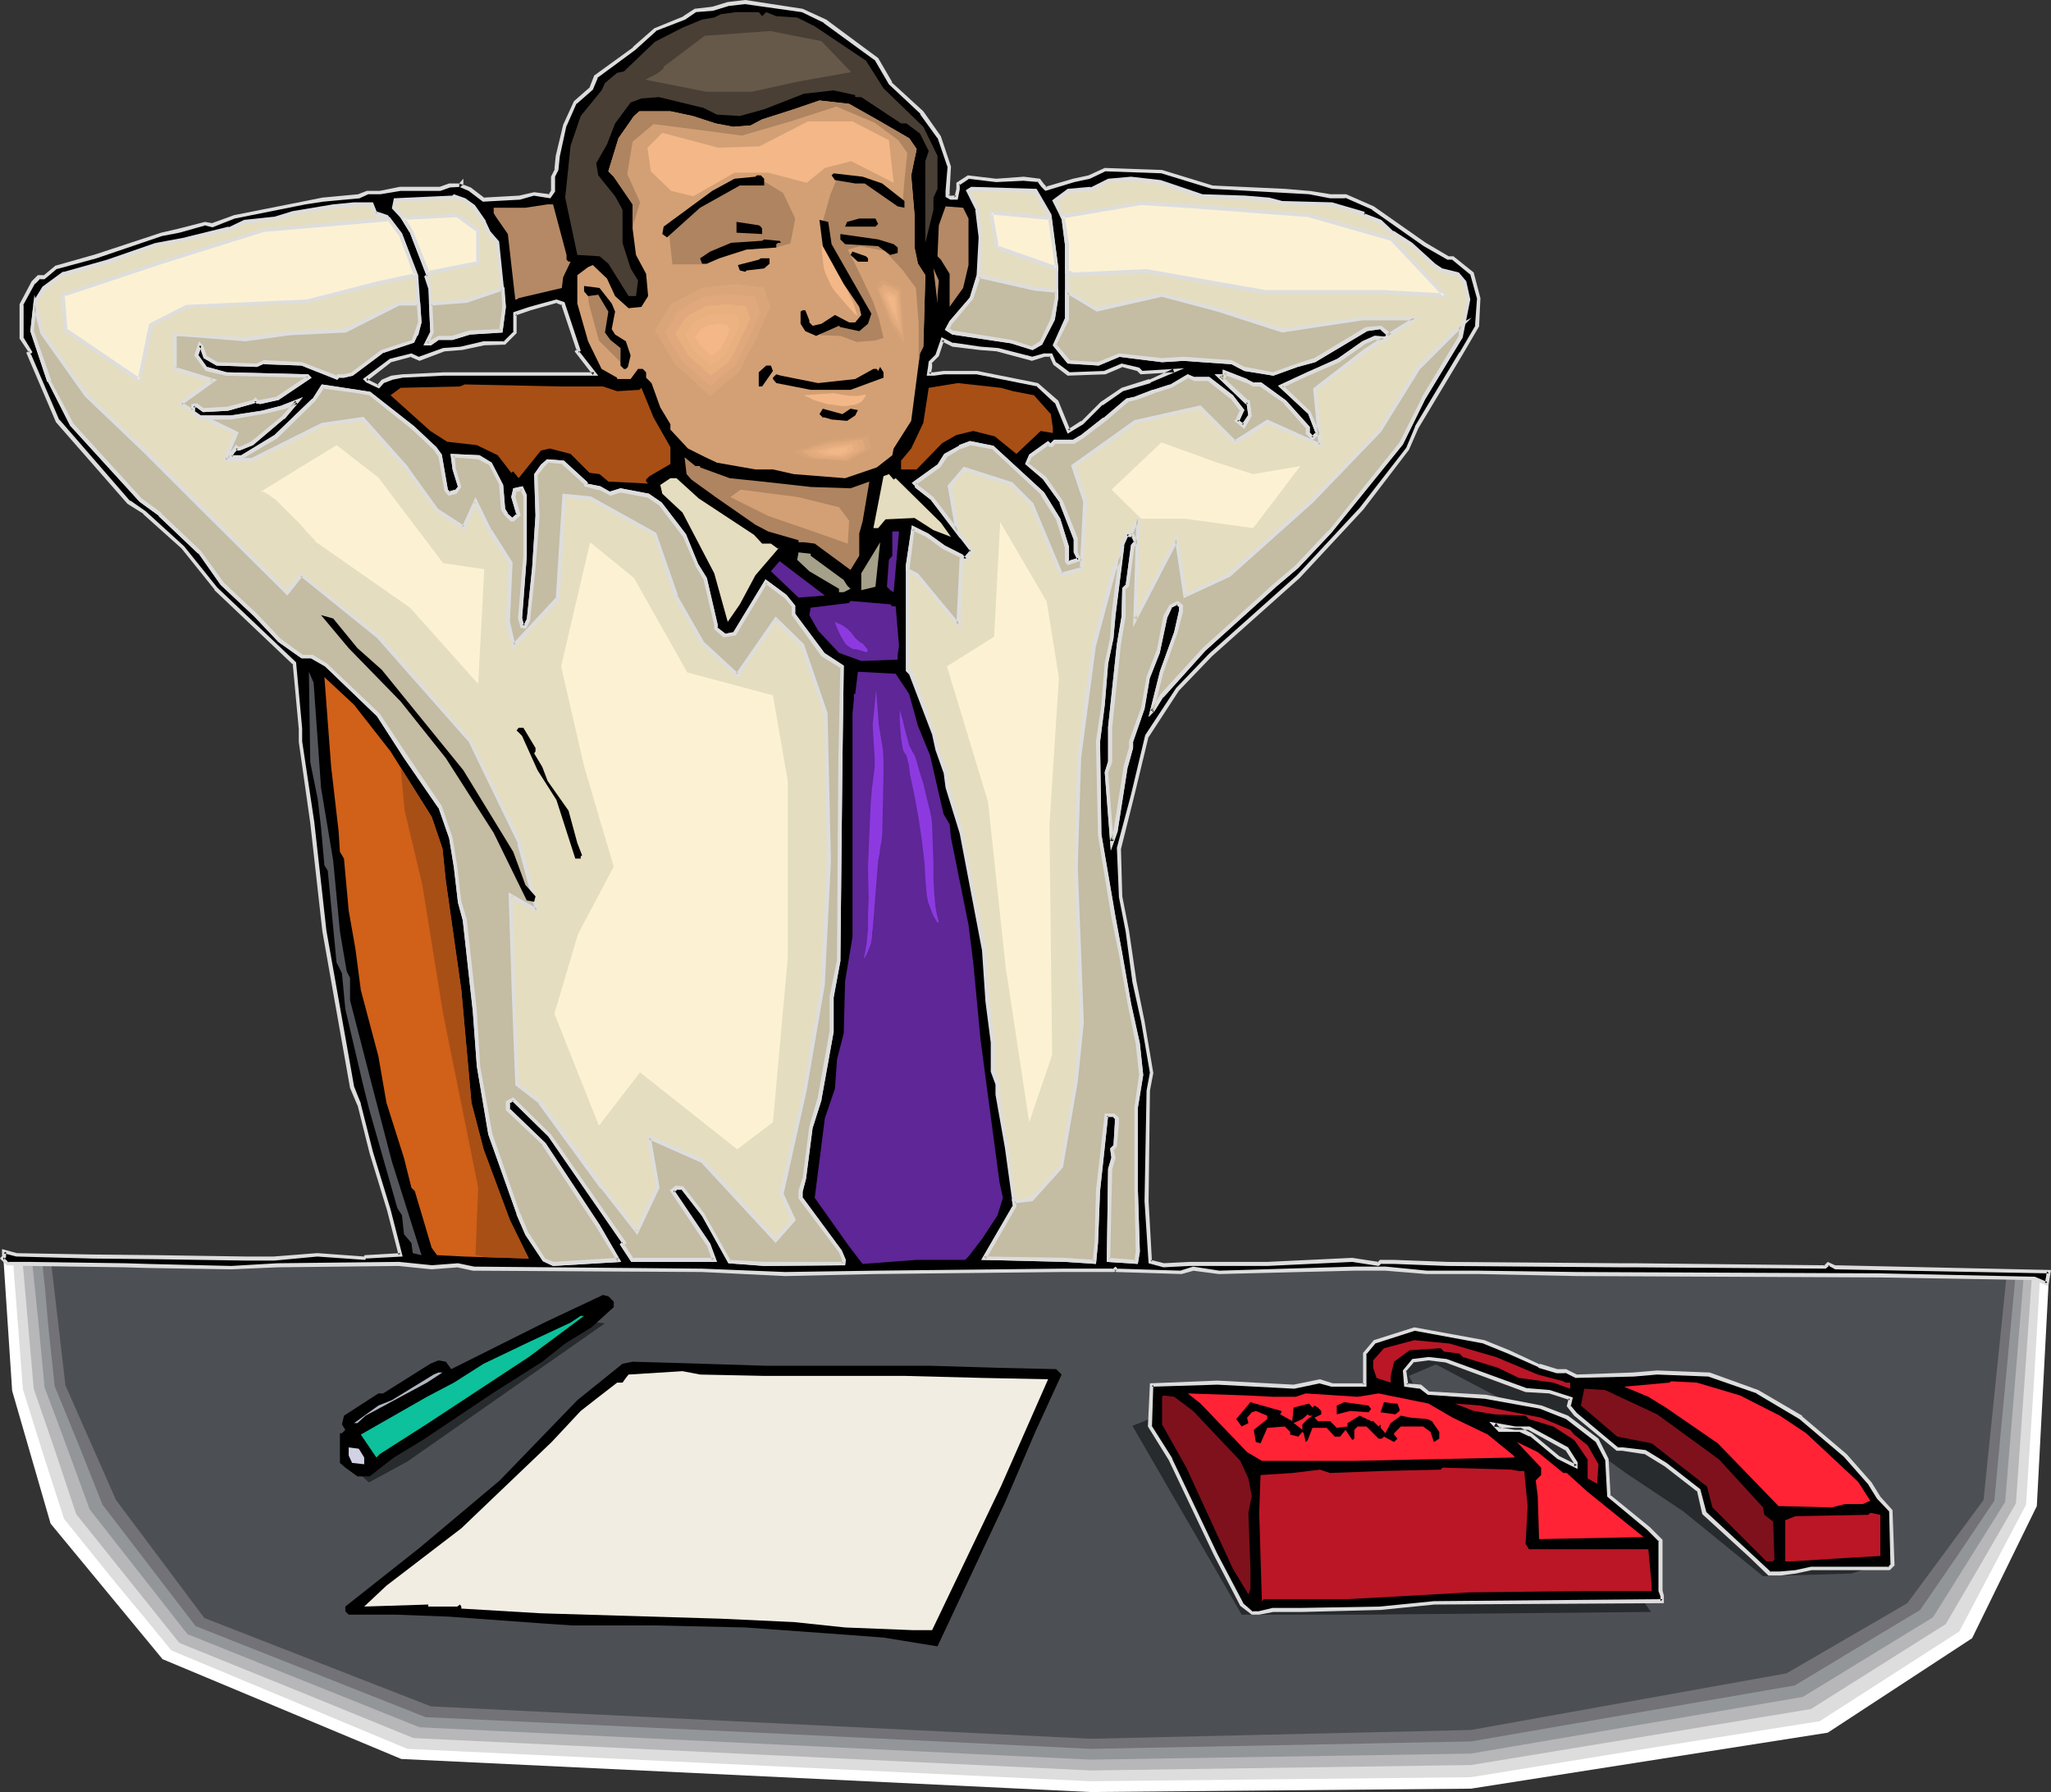 <?xml version="1.0" encoding="UTF-8" standalone="no"?>
<svg
   version="1.0"
   width="130.023mm"
   height="113.59mm"
   id="svg129"
   sodipodi:docname="Man at Desk 5.wmf"
   xmlns:inkscape="http://www.inkscape.org/namespaces/inkscape"
   xmlns:sodipodi="http://sodipodi.sourceforge.net/DTD/sodipodi-0.dtd"
   xmlns="http://www.w3.org/2000/svg"
   xmlns:svg="http://www.w3.org/2000/svg">
  <rect width="100%" height="100%" fill="#333333" stroke="none"/>
  <sodipodi:namedview
     id="namedview129"
     pagecolor="#ffffff"
     bordercolor="#000000"
     borderopacity="0.25"
     inkscape:showpageshadow="2"
     inkscape:pageopacity="0.0"
     inkscape:pagecheckerboard="0"
     inkscape:deskcolor="#d1d1d1"
     inkscape:document-units="mm" />
  <defs
     id="defs1">
    <pattern
       id="WMFhbasepattern"
       patternUnits="userSpaceOnUse"
       width="6"
       height="6"
       x="0"
       y="0" />
  </defs>
  <path
     style="fill:#ffffff;fill-opacity:1;fill-rule:evenodd;stroke:none"
     d="m 0.808,301.346 2.101,31.831 9.211,31.831 26.826,32.477 57.206,23.914 165.155,7.917 91.142,-0.808 85.486,-13.411 34.582,-22.621 15.514,-31.67 2.909,-55.099 -43.147,-0.646 -55.106,-0.808 -56.398,-1.454 h -31.835 l -29.734,0.808 -26.018,-22.621 -95.344,-5.655 -53.651,26.822 h -17.614 l -15.514,-0.808 -12.766,0.808 -24.725,-0.808 z"
     id="path1" />
  <path
     style="fill:#dddddd;fill-opacity:1;fill-rule:evenodd;stroke:none"
     d="m 3.07,301.346 2.424,31.508 4.848,15.512 5.01,15.512 12.766,15.835 6.464,7.756 6.464,7.917 28.28,11.795 28.28,11.795 163.701,7.756 45.733,-0.485 45.41,-0.485 41.693,-6.786 41.854,-6.625 33.451,-21.49 15.998,-30.377 1.778,-27.63 1.616,-27.468 -41.046,-0.323 -55.106,-0.808 -56.398,-1.454 h -31.835 l -29.734,0.808 -12.928,-11.311 -13.09,-11.311 -23.755,-1.454 -47.672,-2.747 -23.917,-1.454 -26.826,13.411 -26.826,13.411 h -17.614 l -7.757,-0.323 -7.757,-0.485 -6.302,0.485 -6.464,0.323 -12.282,-0.323 -12.443,-0.485 z"
     id="path2" />
  <path
     style="fill:#b7b7ba;fill-opacity:1;fill-rule:evenodd;stroke:none"
     d="m 5.333,301.346 2.747,31.346 5.171,15.027 5.01,15.027 24.725,30.862 27.957,11.311 28.118,11.472 40.562,1.939 40.562,1.939 81.123,3.878 91.142,-1.293 81.446,-13.411 32.32,-20.359 8.403,-14.381 8.403,-14.542 3.878,-55.099 h -39.107 l -55.106,-0.808 -56.398,-1.454 h -31.835 l -29.734,0.808 -12.928,-11.311 -13.09,-11.311 -23.755,-1.454 -47.672,-2.747 -23.917,-1.454 -26.826,13.411 -26.826,13.411 h -17.614 l -7.757,-0.323 -7.757,-0.485 -6.302,0.485 -6.464,0.323 -12.282,-0.323 -12.443,-0.485 z"
     id="path3" />
  <path
     style="fill:#939699;fill-opacity:1;fill-rule:evenodd;stroke:none"
     d="m 7.595,301.346 1.616,15.512 1.454,15.512 2.747,7.271 2.747,7.433 5.333,14.542 23.432,29.892 27.795,11.149 27.795,11.149 160.792,7.756 91.142,-1.454 79.507,-13.573 31.189,-19.066 17.291,-27.63 2.262,-27.468 2.262,-27.468 h -18.584 l -18.584,0.162 -55.106,-0.808 -56.398,-1.454 h -31.835 l -29.734,0.808 -12.928,-11.311 -13.09,-11.311 -23.755,-1.454 -47.672,-2.747 -23.917,-1.454 -26.826,13.411 -26.826,13.411 h -17.614 l -7.757,-0.323 -7.757,-0.485 -6.302,0.485 -6.464,0.323 -12.282,-0.323 -12.443,-0.485 z"
     id="path4" />
  <path
     style="fill:#727277;fill-opacity:1;fill-rule:evenodd;stroke:none"
     d="m 10.019,301.346 0.808,7.756 0.646,7.594 1.616,15.35 5.818,14.219 5.656,14.219 22.301,29.084 55.106,21.813 79.669,3.716 79.669,3.878 91.142,-1.777 77.568,-13.411 15.029,-9.048 15.029,-9.048 8.888,-12.926 8.888,-13.25 2.586,-27.468 2.586,-27.468 -17.614,0.162 -17.614,0.323 -55.106,-0.808 -56.398,-1.454 h -31.835 l -29.734,0.808 -12.928,-11.311 -13.09,-11.311 -23.755,-1.454 -47.672,-2.747 -23.917,-1.454 -26.826,13.411 -26.826,13.411 h -17.614 l -7.757,-0.323 -7.757,-0.485 -6.302,0.485 -6.464,0.323 -12.282,-0.323 -12.443,-0.485 z"
     id="path5" />
  <path
     style="fill:#4c4f54;fill-opacity:1;fill-rule:evenodd;stroke:none"
     d="m 12.12,301.346 3.555,30.538 12.12,27.468 21.17,28.276 54.298,21.167 158.045,7.756 91.142,-2.101 75.629,-13.573 28.926,-16.804 18.261,-24.722 5.656,-55.099 -33.128,0.808 -55.106,-0.808 -56.398,-1.454 h -31.835 l -29.734,0.808 -26.018,-22.621 -95.344,-5.655 -53.651,26.822 h -17.614 l -15.514,-0.808 -12.766,0.808 -24.725,-0.808 z"
     id="path6" />
  <path
     style="fill:#282b2d;fill-opacity:1;fill-rule:evenodd;stroke:none"
     d="m 451.995,374.218 -8.403,2.747 -21.17,0.646 -19.069,-15.512 -13.574,-9.048 -6.949,-5.009 -11.958,-7.109 -12.12,-6.302 -14.706,-7.756 -6.464,2.747 5.656,10.664 12.766,-2.747 14.867,1.293 8.403,7.756 4.363,11.311 -15.029,5.009 -33.774,-24.075 -7.11,-5.655 4.202,-7.756 11.312,-4.201 14.221,3.555 12.766,4.847 17.614,6.302 31.027,10.664 0.162,0.162 0.162,0.162 0.485,0.485 0.646,0.485 0.808,0.646 0.808,0.808 1.131,0.808 1.131,0.969 1.131,1.131 1.454,0.969 2.747,2.424 3.07,2.585 3.07,2.747 3.07,2.585 3.07,2.424 2.909,2.424 1.293,0.969 1.131,1.131 1.131,0.808 0.97,0.808 0.97,0.646 0.646,0.646 0.485,0.323 0.485,0.323 z"
     id="path7" />
  <path
     style="fill:#282b2d;fill-opacity:1;fill-rule:evenodd;stroke:none"
     d="m 276.174,339.64 -4.848,1.939 26.179,45.242 h 29.573 l 68.518,-0.646 -5.01,-6.948 -67.71,-31.831 z"
     id="path8" />
  <path
     style="fill:#282b2d;fill-opacity:1;fill-rule:evenodd;stroke:none"
     d="m 83.547,350.789 4.848,4.363 9.211,-5.009 47.349,-33.124 -6.464,-0.646 -16.16,9.048 z"
     id="path9" />
  <path
     style="fill:#000000;fill-opacity:1;fill-rule:evenodd;stroke:none"
     d="m 138.653,83.86 -3.717,-11.149 -1.616,-0.485 -6.302,1.616 -3.555,1.293 v 4.524 l -2.586,2.585 h -5.01 l -5.333,1.131 -4.202,0.485 -5.818,2.101 -1.939,-0.808 -5.01,1.131 -5.979,4.524 0.485,0.485 2.586,1.293 1.131,-1.293 2.101,-0.808 2.424,-0.485 10.019,-0.323 h 36.037 l -4.04,-5.494 z m 58.984,-78.851 9.534,7.109 2.909,1.939 3.232,5.817 7.595,7.109 4.04,5.817 2.586,7.109 -0.485,5.817 v 1.293 l 0.808,0.323 h 1.293 l 0.323,-2.101 v -1.293 l 2.586,-1.616 6.626,0.808 6.626,-0.323 3.717,0.323 0.808,1.293 0.808,0.808 6.626,-2.101 3.717,-0.808 3.717,-1.616 13.736,0.323 11.958,3.716 17.453,0.969 5.818,0.323 5.01,0.969 h 3.717 l 6.626,2.747 12.443,8.725 5.333,3.393 h 1.293 l 4.525,3.716 1.616,5.817 -0.323,6.625 -3.717,6.625 -10.666,17.774 -2.262,5.009 -11.15,14.542 -15.029,16.158 -21.008,18.743 -7.918,8.241 -7.434,11.149 -3.232,14.219 -3.394,12.765 0.323,11.472 1.778,8.402 1.616,11.957 2.101,9.533 2.101,12.442 -0.808,4.201 -0.485,26.499 0.808,14.542 3.232,0.808 6.302,-0.323 h 18.584 l 20.362,-0.969 6.302,0.969 0.485,-0.485 h 3.232 l 12.766,0.485 41.531,0.323 h 3.232 l 45.733,0.485 0.808,-0.808 1.616,0.808 51.227,1.131 -0.485,2.747 -2.909,-1.131 -37.33,-0.808 -72.235,-0.323 -23.755,-0.485 h -12.282 l -10.019,-0.808 h -7.434 l -32.32,0.808 -6.302,-0.808 -2.909,0.808 -15.352,-0.323 -0.323,-0.485 -0.485,0.485 h -12.443 l -44.602,0.323 -21.654,0.485 -19.877,-0.808 -54.782,-0.485 -3.878,-0.808 -6.141,0.485 -7.918,-0.808 -29.088,0.323 -10.989,0.485 L 35.39,303.284 30.058,303.123 7.272,302.8 H 1.778 l -1.293,-1.293 0.485,-0.485 v -1.131 l 2.909,0.808 18.261,0.323 15.352,0.162 21.17,0.323 h 7.11 l 10.342,-0.808 11.15,0.808 0.323,-0.485 8.403,-0.323 -2.909,-10.826 -4.04,-13.734 -3.07,-11.472 -1.616,-4.201 -6.626,-37.325 -2.909,-26.176 -2.909,-19.39 v -2.908 L 70.619,158.994 51.712,141.059 43.794,131.041 34.582,122.8 30.866,120.377 13.898,100.826 6.949,84.668 7.272,84.183 5.171,80.951 v -7.917 l 2.909,-5.332 1.293,-1.293 h 1.131 l 2.909,-2.424 9.534,-2.585 15.837,-5.332 4.04,-0.808 6.302,-1.616 1.616,0.323 5.494,-2.101 16.968,-3.232 4.202,-0.808 8.565,-0.808 2.101,-0.969 h 2.909 l 5.01,-0.808 h 9.534 l 2.101,-0.808 h 2.586 l 0.323,-0.485 v 0.485 l 2.101,0.808 3.232,2.585 8.726,-0.485 3.394,-0.808 3.717,0.485 0.808,-1.293 v -3.393 l 0.808,-1.616 0.323,-3.393 1.778,-7.271 2.424,-5.494 3.878,-3.393 1.131,-2.908 9.05,-6.625 5.01,-4.524 7.11,-2.908 2.586,-1.777 4.04,-0.323 3.717,-1.131 4.202,-0.485 13.736,1.939 z m 37.33,78.366 -6.626,-0.808 -2.586,-1.131 -1.131,3.716 -1.778,1.616 v 1.131 l -0.323,1.777 h 1.131 l 2.424,-0.485 h 8.08 l 14.382,2.908 4.525,4.201 2.909,6.948 3.394,-1.939 4.525,-4.686 5.01,-3.232 6.626,-2.101 5.818,-2.424 -7.918,0.323 -0.808,-0.808 -3.717,-0.808 -4.202,1.616 -8.726,0.485 -3.232,-2.585 -0.97,-1.939 h -1.454 l -3.07,0.808 -8.242,-2.101 z"
     id="path10" />
  <path
     style="fill:#dddddd;fill-opacity:1;fill-rule:evenodd;stroke:none"
     d="m 139.137,84.021 -3.878,-11.634 -1.939,-0.646 -6.464,1.777 -3.878,1.293 v 4.847 l 0.162,-0.323 -2.586,2.585 0.323,-0.162 h -5.01 l -5.494,1.293 h 0.162 l -4.363,0.323 -5.818,2.101 0.323,0.162 -2.101,-0.969 -5.171,1.293 -6.464,4.847 0.808,0.808 3.07,1.454 1.293,-1.454 -0.162,0.162 2.101,-0.808 v 0 l 2.424,-0.485 h -0.162 l 10.019,-0.485 h 37.006 l -4.686,-5.978 v 0.485 l 0.485,-0.485 -0.808,-0.485 -0.646,0.646 4.363,5.655 0.323,-0.646 h -36.037 l -10.019,0.485 v 0 l -2.586,0.323 -2.262,0.969 -1.131,1.293 h 0.485 L 88.234,90.969 h 0.162 l -0.485,-0.485 v 0.808 l 5.818,-4.524 v 0 l 4.848,-1.293 h -0.323 l 2.262,0.969 5.979,-2.262 v 0 l 4.04,-0.323 h 0.162 l 5.333,-1.131 h -0.162 l 5.171,-0.162 2.747,-2.747 v -4.686 l -0.323,0.485 3.717,-1.293 6.302,-1.777 h -0.323 l 1.616,0.646 -0.323,-0.323 3.717,11.149 0.162,-0.485 z"
     id="path11" />
  <path
     style="fill:#dddddd;fill-opacity:1;fill-rule:evenodd;stroke:none"
     d="m 197.475,5.494 h -0.162 l 9.534,6.948 2.909,2.101 -0.162,-0.162 3.394,5.817 7.595,7.109 h -0.162 l 4.202,5.817 v -0.162 l 2.424,7.109 v -0.162 l -0.485,5.817 v 1.454 l 1.131,0.646 h 1.778 l 0.485,-2.424 v -1.454 l -0.162,0.485 2.424,-1.616 h -0.323 l 6.787,0.808 6.626,-0.323 h -0.162 l 3.717,0.323 -0.323,-0.162 0.97,1.293 0.97,0.969 6.949,-2.101 3.717,-0.808 3.717,-1.777 h -0.162 l 13.736,0.485 h -0.162 l 12.12,3.716 17.453,0.969 5.818,0.323 v 0 l 5.01,0.969 h 3.717 l -0.162,-0.162 6.626,2.908 h -0.162 l 12.443,8.725 5.656,3.232 h 1.293 -0.162 l 4.525,3.716 -0.162,-0.162 1.616,5.817 v -0.162 l -0.485,6.625 0.162,-0.162 -3.878,6.625 v -0.162 l -10.666,17.774 v 0.162 l -2.101,5.009 v 0 l -11.15,14.381 v 0 l -15.029,16.158 -21.008,18.743 -7.918,8.241 v 0 l -7.434,11.311 -3.394,14.219 -3.394,12.765 0.485,11.634 v 0.162 l 1.616,8.241 1.616,12.118 2.101,9.533 2.101,12.28 v -0.162 l -0.808,4.363 -0.485,26.499 0.97,14.865 3.555,0.969 6.302,-0.323 h 18.584 l 20.362,-0.969 v 0 l 6.302,0.969 0.808,-0.646 -0.323,0.162 h 3.232 l 12.766,0.485 41.531,0.323 h 3.232 l 45.894,0.323 0.97,-0.808 h -0.485 l 1.778,0.969 51.227,0.969 -0.485,-0.485 -0.485,2.908 0.646,-0.323 -3.07,-1.293 -37.33,-0.808 -72.235,-0.323 -23.755,-0.323 h -12.282 v 0 l -9.858,-0.969 h -7.595 l -32.32,0.969 v 0 l -6.302,-0.969 -3.07,0.969 h 0.162 l -15.352,-0.485 0.323,0.162 -0.646,-0.646 -0.808,0.646 0.323,-0.162 h -12.443 l -44.602,0.485 -21.654,0.323 -19.877,-0.808 -54.782,-0.485 h 0.162 l -3.878,-0.808 -6.302,0.485 h 0.162 l -7.918,-0.808 H 95.505 L 66.418,302.638 55.429,303.284 35.39,302.8 30.058,302.638 7.272,302.315 H 1.778 l 0.323,0.162 -1.293,-1.293 v 0.646 l 0.646,-0.646 v -1.293 l -0.646,0.323 3.07,0.808 18.261,0.485 15.352,0.162 21.17,0.323 h 7.11 v 0 l 10.342,-0.969 h -0.162 l 11.474,0.808 0.485,-0.485 -0.323,0.162 8.888,-0.485 -2.909,-11.311 -4.202,-13.734 -2.909,-11.472 v -0.162 l -1.616,-4.039 v 0 l -6.626,-37.325 -2.909,-26.014 -2.909,-19.39 v 0 -3.07 L 70.942,158.671 52.035,140.736 v 0 L 44.117,130.879 v 0 l -9.211,-8.402 v 0 l -3.717,-2.585 v 0.162 l -16.968,-19.551 v 0.162 L 7.272,84.506 v 0.485 l 0.485,-0.646 -2.262,-3.716 0.162,0.323 v -7.917 l -0.162,0.162 2.909,-5.332 v 0.162 l 1.293,-1.293 -0.323,0.162 h 1.293 l 3.07,-2.585 -0.162,0.162 9.534,-2.585 15.675,-5.332 v 0 l 4.202,-0.808 v 0 l 6.302,-1.777 h -0.323 l 1.939,0.485 5.333,-2.101 v 0 l 16.968,-3.393 4.202,-0.646 8.726,-0.808 2.101,-0.969 h -0.162 3.07 l 4.848,-0.808 v 0 h 9.534 l 2.262,-0.808 h -0.162 l 2.747,-0.162 0.485,-0.485 -0.808,-0.323 v 0.808 l 2.262,0.969 v 0 l 3.394,2.585 8.888,-0.485 3.394,-0.969 h -0.162 l 4.04,0.646 1.131,-1.616 v -3.555 l -0.162,0.323 0.97,-1.939 0.323,-3.232 v 0 l 1.616,-7.433 v 0.162 l 2.424,-5.494 v 0.162 l 3.878,-3.393 1.293,-3.07 -0.323,0.323 9.211,-6.786 v 0 l 5.01,-4.524 h -0.162 l 7.11,-2.747 2.586,-1.777 h -0.162 l 4.202,-0.323 3.717,-1.131 h -0.162 l 4.202,-0.485 h -0.162 l 13.736,1.939 v 0 l 5.333,2.585 0.485,-0.808 -5.656,-2.585 L 178.568,0 174.366,0.485 170.649,1.616 v 0 l -4.202,0.485 -2.747,1.777 h 0.162 l -7.11,2.908 -5.171,4.524 h 0.162 l -9.373,6.786 -1.131,2.908 0.162,-0.162 -3.878,3.393 -2.586,5.655 -1.778,7.433 v 0 l -0.323,3.232 0.162,-0.162 -0.97,1.939 v 3.393 l 0.162,-0.323 -0.808,1.293 0.323,-0.162 -3.717,-0.485 -3.555,0.808 h 0.162 l -8.726,0.485 0.323,0.162 -3.394,-2.585 -2.101,-0.808 0.323,0.323 v -1.616 l -1.131,1.293 0.323,-0.162 h -2.586 l -2.262,0.808 h 0.162 -9.534 -0.162 l -4.848,0.969 v 0 H 87.91 l -2.101,0.808 h 0.162 l -8.726,0.808 -4.04,0.808 -17.13,3.393 v 0 l -5.333,1.939 h 0.162 l -1.778,-0.323 -6.302,1.616 v 0 l -4.202,0.969 v 0 l -15.675,5.171 -9.696,2.747 -2.909,2.424 0.162,-0.162 H 9.05 l -1.454,1.454 -2.909,5.494 v 8.241 l 2.262,3.393 V 84.021 l -0.646,0.485 7.11,16.643 17.13,19.551 3.878,2.424 h -0.162 l 9.211,8.241 v 0 l 7.918,9.856 v 0.162 l 18.907,17.935 -0.162,-0.323 1.454,15.673 v 0 2.908 0.162 l 2.747,19.39 2.909,26.014 6.626,37.486 1.778,4.201 v -0.162 l 2.909,11.634 4.202,13.734 2.747,10.664 0.485,-0.485 -8.565,0.485 -0.485,0.485 0.323,-0.162 -11.15,-0.808 h -0.162 l -10.342,0.808 h 0.162 -7.11 L 37.491,300.699 22.139,300.538 3.878,300.214 h 0.162 l -3.555,-0.969 v 1.777 L 0.646,300.699 0,301.507 l 1.616,1.616 5.656,0.162 22.786,0.323 5.333,0.162 20.038,0.323 10.989,-0.485 29.088,-0.323 v 0 l 7.918,0.808 6.302,-0.485 h -0.162 l 3.717,0.808 54.944,0.323 19.877,0.969 21.654,-0.485 44.602,-0.485 h 12.605 l 0.646,-0.485 h -0.646 l 0.485,0.485 15.675,0.485 2.909,-0.808 h -0.162 l 6.141,0.808 h 0.162 l 32.32,-0.808 h 7.434 v 0 l 9.858,0.808 h 0.162 12.282 l 23.755,0.485 72.235,0.323 37.33,0.646 h -0.162 l 3.394,1.454 0.646,-3.878 -51.712,-1.131 0.323,0.162 -2.101,-0.969 -0.97,0.969 0.323,-0.162 -45.733,-0.485 h -3.232 l -41.531,-0.323 -12.766,-0.485 h -3.394 l -0.646,0.646 0.323,-0.162 -6.302,-0.969 -20.362,0.969 h -18.584 l -6.302,0.323 h 0.162 l -3.232,-0.808 0.323,0.485 -0.808,-14.542 0.323,-26.499 v 0 l 0.808,-4.201 -2.101,-12.442 -1.939,-9.533 -1.778,-12.118 -1.616,-8.241 v 0 l -0.323,-11.472 v 0.162 l 3.232,-12.926 3.394,-14.057 v 0.162 l 7.272,-11.149 v 0 l 7.918,-8.241 21.008,-18.743 15.029,-16.158 0.162,-0.162 10.989,-14.381 2.262,-5.171 v 0 L 350.51,84.829 v 0 l 3.878,-6.625 0.323,-6.786 -1.616,-6.14 -4.848,-3.878 h -1.454 0.323 l -5.494,-3.232 -12.443,-8.725 -6.626,-2.908 h -3.878 0.162 l -5.01,-0.808 h -0.162 l -5.818,-0.485 -17.453,-0.808 h 0.162 l -12.12,-3.716 -13.736,-0.485 -3.878,1.777 v 0 l -3.717,0.808 -6.626,1.939 0.485,0.162 -0.808,-0.808 v 0 l -0.97,-1.293 -3.878,-0.485 v 0 l -6.626,0.485 v 0 l -6.787,-0.808 -2.747,1.777 v 1.454 0 l -0.485,2.101 0.485,-0.485 h -1.293 l 0.162,0.162 -0.808,-0.485 0.323,0.485 v -1.293 0 l 0.323,-5.817 -2.424,-7.271 -4.202,-5.978 -7.595,-6.948 h 0.162 l -3.394,-5.817 -3.07,-2.262 -9.373,-6.948 z"
     id="path12" />
  <path
     style="fill:#dddddd;fill-opacity:1;fill-rule:evenodd;stroke:none"
     d="m 234.966,83.052 -6.626,-0.969 0.162,0.162 -2.909,-1.454 -1.454,4.201 0.162,-0.162 -1.778,1.777 -0.162,1.293 v 0 l -0.323,2.101 h 1.616 0.162 l 2.424,-0.323 h -0.162 8.08 -0.162 l 14.544,2.908 -0.323,-0.162 4.525,4.201 v -0.162 l 3.07,7.433 3.717,-2.262 4.686,-4.686 v 0.162 l 4.848,-3.393 v 0 l 6.626,-1.939 v -0.162 l 8.08,-3.393 -10.342,0.646 h 0.323 l -0.808,-0.808 -4.202,-0.969 -4.202,1.777 h 0.162 l -8.726,0.323 h 0.323 l -3.232,-2.424 v 0.162 l -0.97,-2.262 h -1.939 l -2.909,0.808 h 0.162 l -8.242,-2.101 h -0.162 l -4.04,-0.323 -0.162,0.808 4.202,0.323 h -0.162 l 8.403,2.262 3.07,-0.969 v 0 h 1.454 l -0.323,-0.162 0.97,2.101 3.394,2.585 9.05,-0.323 4.202,-1.777 h -0.323 l 3.717,0.969 -0.162,-0.162 0.97,0.969 8.08,-0.485 -0.323,-0.808 -5.656,2.585 v -0.162 l -6.626,2.101 -5.01,3.393 -4.686,4.686 v -0.162 l -3.232,2.101 0.646,0.162 -2.909,-7.109 -4.848,-4.201 -14.544,-2.908 h -8.08 v 0 l -2.424,0.323 v 0 h -1.131 l 0.485,0.485 0.323,-1.616 v -1.293 l -0.162,0.323 1.778,-1.777 1.293,-3.878 -0.646,0.323 2.586,1.293 6.626,0.808 z"
     id="path13" />
  <path
     style="fill:#493f35;fill-opacity:1;fill-rule:evenodd;stroke:none"
     d="m 182.608,3.878 0.97,-0.969 2.424,0.969 5.01,0.323 4.202,2.101 12.282,8.241 4.202,6.625 9.534,9.21 3.394,6.948 v 7.917 l -0.97,2.101 v 2.908 l -1.939,7.917 V 38.617 l 0.808,-2.424 -2.101,-4.201 -3.232,-2.424 h -1.293 l -9.534,-6.302 h -1.454 v -0.485 l -5.171,-1.131 -7.11,0.808 -9.534,3.716 -5.818,1.616 -5.494,-0.323 -3.232,-1.616 -10.666,-2.585 -4.202,0.323 -2.586,0.969 -3.717,5.009 -1.939,5.009 -2.586,4.524 0.485,2.908 4.04,5.009 1.778,3.232 v 7.917 l 1.939,6.14 1.778,2.908 -0.485,3.716 h -1.778 l -4.848,-7.756 -2.101,-1.777 -5.333,-0.323 -2.909,-13.734 1.293,-12.442 2.424,-7.109 5.01,-6.14 0.808,-1.777 2.909,-2.424 1.616,-0.323 7.434,-7.109 6.626,-3.393 4.686,-1.939 2.909,-0.485 1.616,-0.808 3.717,-0.485 h 5.333 z"
     id="path14" />
  <path
     style="fill:#d3a075;fill-opacity:1;fill-rule:evenodd;stroke:none"
     d="m 210.888,29.084 6.949,4.039 1.778,2.585 -1.293,6.302 0.808,9.533 v 7.756 l 0.808,3.878 1.778,2.747 -0.485,17.127 -0.808,1.616 -2.101,16.158 -4.202,6.625 -0.323,1.616 -3.717,2.908 -7.595,2.585 -12.282,-0.969 -5.01,-1.131 h -4.202 l -9.211,-1.616 -2.747,-1.293 -4.202,-2.101 -4.202,-4.524 v -1.293 l -2.424,-4.039 -2.101,-5.817 -1.293,-1.293 V 89.192 l -0.808,-0.808 h -1.131 l -1.778,2.424 h -3.232 v -0.323 l -3.717,-2.101 -3.232,-6.625 -2.586,-9.048 v -6.786 l 2.586,-1.939 1.131,-0.485 3.394,3.232 1.939,4.201 3.232,2.908 3.07,-0.323 1.616,-2.585 -0.485,-5.332 -2.424,-4.524 -0.808,-6.302 v -5.817 l -4.525,-6.625 -1.293,-1.293 2.424,-7.917 3.717,-5.332 1.293,-1.131 h 7.434 l 5.333,1.131 5.494,1.777 4.202,0.808 4.202,-0.323 2.747,-1.454 7.595,-2.424 6.141,-2.101 7.11,0.808 z"
     id="path15" />
  <path
     style="fill:#f4b787;fill-opacity:1;fill-rule:evenodd;stroke:none"
     d="m 196.829,58.653 0.97,1.454 0.808,1.454 0.808,1.454 0.646,1.454 1.616,2.747 1.454,2.585 1.293,2.747 0.485,1.454 0.485,1.454 -0.162,0.162 -2.101,-2.262 -2.101,-2.424 -1.131,-1.293 -0.808,-1.293 -0.646,-1.454 -0.646,-1.293 -0.485,-1.777 -0.162,-1.616 z"
     id="path16" />
  <path
     style="fill:#af8460;fill-opacity:1;fill-rule:evenodd;stroke:none"
     d="m 141.077,72.711 -0.323,-3.07 1.778,0.323 4.202,4.201 -1.131,5.332 2.909,3.232 0.323,4.201 -5.333,-5.332 z"
     id="path17" />
  <path
     style="fill:#af8460;fill-opacity:1;fill-rule:evenodd;stroke:none"
     d="m 197.152,52.998 1.778,-6.302 1.778,-4.363 5.333,0.808 5.333,2.585 4.848,4.039 0.323,-4.847 0.808,-8.079 0.162,-3.716 h 0.323 l 1.778,2.585 -1.293,6.302 0.808,9.533 v 7.756 l 0.808,3.878 1.778,2.747 -0.485,17.127 -0.808,1.616 -0.323,2.262 v -9.533 l -0.646,-8.402 -3.232,-4.363 -4.202,-4.524 -5.979,-1.131 -2.909,0.808 2.586,5.171 3.394,7.109 1.454,4.201 1.131,4.686 -2.101,0.646 -4.363,0.323 -3.878,-1.454 -4.848,-0.162 3.555,-4.363 2.424,1.777 h 3.878 l 0.646,-2.424 -2.747,-5.978 -5.333,-9.533 z"
     id="path18" />
  <path
     style="fill:#af8460;fill-opacity:1;fill-rule:evenodd;stroke:none"
     d="m 160.145,54.452 8.726,-6.302 8.242,-4.686 h 5.979 l 4.525,2.747 2.909,6.14 -1.131,5.978 -3.555,0.969 -7.757,0.485 -9.211,3.555 h -7.757 z"
     id="path19" />
  <path
     style="fill:#000000;fill-opacity:1;fill-rule:evenodd;stroke:none"
     d="m 211.373,43.95 5.333,4.201 v 1.616 l -1.616,-0.323 -7.918,-5.494 h -2.262 l -4.848,-0.808 -0.808,-1.131 0.485,-0.485 6.949,0.808 z"
     id="path20" />
  <path
     style="fill:#000000;fill-opacity:1;fill-rule:evenodd;stroke:none"
     d="m 183.093,42.819 v 1.616 H 177.275 l -9.534,5.332 -7.918,7.109 -1.131,-0.808 0.323,-1.777 11.635,-8.564 5.333,-2.908 5.01,-0.485 0.323,-0.323 h 0.97 z"
     id="path21" />
  <path
     style="fill:#e5ddbf;fill-opacity:1;fill-rule:evenodd;stroke:none"
     d="m 113.443,49.443 -2.101,-1.616 -2.586,-0.808 -0.323,0.323 -13.736,0.485 -0.323,1.939 1.939,2.101 2.262,3.393 4.04,10.664 -0.323,0.485 0.808,2.585 0.323,10.664 -1.131,2.585 h 0.808 l 1.939,-1.293 h 3.394 l 4.202,-1.293 7.434,-0.323 0.808,-5.817 -1.616,-15.35 -2.101,-2.424 -1.293,-2.585 z m 138.006,2.101 1.616,12.442 v 7.433 l -0.808,5.009 -2.909,5.817 -2.101,1.131 -4.848,-1.616 -14.059,-2.101 -1.293,-0.808 0.808,-1.616 5.01,-5.817 1.616,-5.494 0.485,-9.048 -0.808,-6.625 -2.101,-4.524 0.808,-0.485 15.19,0.485 z m 36.522,-4.524 -10.019,-3.393 -6.949,-0.808 -5.333,0.323 -4.202,2.101 -5.494,0.485 -3.232,2.424 2.101,4.201 0.808,6.14 v 17.935 l -2.909,6.14 3.232,4.201 7.11,0.323 5.01,-1.939 10.342,1.131 5.01,-0.323 11.635,0.808 3.232,1.616 6.626,1.293 5.818,-2.101 4.202,-1.293 12.443,-7.433 3.394,-0.485 1.939,1.777 -0.808,1.293 -0.323,-0.485 h -2.262 l -2.747,1.293 -5.818,4.039 -7.434,3.393 -6.302,2.908 6.626,6.14 2.101,5.009 -1.293,1.293 -1.131,-1.293 v -1.293 l -5.494,-6.14 -5.818,-4.201 h -1.616 l -1.616,-0.808 -5.494,-2.101 v 0.808 l -0.323,0.485 -0.323,-0.485 h -0.485 l 6.626,6.302 h 0.323 l 0.485,3.232 -1.616,2.585 -1.778,-1.293 0.485,-0.323 0.808,-2.262 -2.424,-3.232 -5.494,-4.201 h -3.394 l -1.616,-0.808 -4.04,2.585 -4.202,1.131 -4.202,1.777 -1.939,0.323 -5.494,4.686 -5.333,4.039 -2.101,1.293 h -4.525 l -0.97,0.808 h -0.323 l -0.323,-0.485 -4.202,2.908 -0.808,2.101 4.202,3.393 4.04,5.817 3.394,8.725 v 3.232 l 0.808,1.777 -2.586,0.646 -0.323,-0.323 v -3.393 l -2.101,-6.625 -3.717,-6.14 -11.958,-11.149 -5.333,-0.969 -2.586,0.969 -3.394,1.939 -1.616,2.585 -5.818,4.201 0.485,0.323 v 0.485 l 3.717,2.747 9.534,12.603 -1.616,2.101 -0.808,-0.969 -4.363,-2.101 -4.04,-2.908 -3.232,-1.616 -1.293,9.21 v 24.722 l 0.808,0.969 5.333,14.381 0.97,3.716 1.939,5.494 0.485,3.716 3.394,10.826 5.333,28.115 0.808,11.957 1.293,10.018 v 7.109 l 1.131,2.908 v 2.424 l 2.101,12.926 2.101,14.057 -7.434,12.442 19.392,0.323 7.11,0.485 0.323,-4.524 0.485,-12.442 1.939,-18.258 h 1.778 l 0.808,0.808 v 1.293 l -0.323,5.332 -0.808,0.808 0.323,2.101 -0.808,2.585 -0.323,21.813 6.464,0.485 0.485,-2.424 -0.485,-15.35 v -19.228 l 1.293,-7.756 -0.808,-7.433 -2.101,-9.695 -2.101,-11.957 -1.616,-8.564 -3.394,-20.036 -0.323,-22.298 1.293,-8.725 0.646,-9.856 1.454,-6.302 0.323,-5.332 2.101,-16.643 1.293,-2.908 0.323,0.323 h 0.97 l 0.646,1.777 -0.646,0.808 -1.293,9.533 -0.97,0.808 v 6.625 l -1.131,6.625 -2.101,20.036 v 8.241 l -0.97,2.424 1.454,16.481 0.808,-2.424 2.424,-15.35 1.293,-4.524 v -1.616 l 2.909,-7.917 1.293,-7.433 2.424,-6.302 1.616,-8.241 1.293,-2.424 1.616,-0.808 0.808,0.808 v 1.131 l -1.293,5.009 -3.232,9.533 -2.424,9.533 0.323,-0.323 2.101,-3.393 10.019,-11.149 15.19,-13.734 1.778,-1.616 5.333,-4.524 7.918,-8.402 16.968,-21.167 5.333,-10.664 9.211,-15.027 1.616,-8.725 -0.808,-4.039 -1.616,-2.101 -3.717,-0.808 -2.101,-1.293 -5.494,-5.009 -4.525,-2.747 -2.747,-2.585 -4.202,-1.616 v -0.485 l -7.434,-2.101 -12.12,-0.323 -2.909,-0.808 -5.818,-0.485 z m -198.121,4.039 2.747,0.808 3.394,4.201 3.717,9.856 0.808,11.311 -0.808,2.908 -0.808,1.616 -7.434,2.424 -7.11,5.494 -1.939,0.323 h -1.293 l -0.485,0.485 -8.242,-3.393 -9.211,-0.323 -1.616,0.808 -9.534,-0.485 -2.909,-1.616 -0.808,-2.424 -0.485,-0.485 -0.808,2.585 2.424,3.232 4.686,1.293 19.554,0.323 0.323,0.485 -7.595,5.009 -4.04,0.808 H 61.57 l -0.323,-0.485 -0.485,0.485 -6.302,1.616 -5.818,0.323 -1.616,-1.131 h -0.808 v 1.616 l 1.616,1.293 h 7.595 l 7.434,-1.293 5.01,-1.131 3.232,-1.293 -3.232,3.716 -7.595,6.14 -2.909,1.293 h -0.323 l -0.485,-0.323 -0.808,1.131 -0.323,0.485 v 0.808 h 2.424 l 8.242,-5.009 9.05,-8.725 2.262,-3.232 8.242,1.131 2.909,0.485 10.342,8.241 5.333,5.009 1.293,1.616 1.293,8.402 0.808,0.808 1.616,-0.485 0.97,-1.131 -1.454,-4.201 -0.323,-3.393 6.302,0.485 2.747,1.616 2.586,5.009 0.485,5.817 0.646,1.293 1.293,1.131 h 0.485 l 1.293,-1.131 -1.293,-4.201 0.485,-1.616 1.616,-0.485 0.808,1.777 v 14.381 l -1.293,15.027 0.485,1.939 h 0.808 l 0.808,-1.616 1.293,-12.442 0.808,-12.442 -0.485,-10.018 1.616,-1.939 1.293,-1.293 3.717,0.485 5.494,5.009 v 0.323 l 3.232,0.808 2.586,1.293 2.424,-0.808 6.626,1.293 2.909,1.939 5.818,7.433 2.909,7.109 2.101,3.393 2.424,11.149 v 0.808 l 2.101,1.616 2.424,-0.323 7.595,-12.442 4.525,3.232 2.101,2.585 v 2.101 l 6.949,9.533 4.686,2.908 -0.485,23.106 -0.323,47.181 -1.778,8.725 v 8.402 l -2.909,16.158 -2.101,6.625 -1.616,12.442 -0.808,2.908 v 1.616 l 9.534,12.926 0.808,1.939 v 0.969 h -19.069 l -8.242,-0.485 -6.302,-11.149 -5.01,-6.625 h -1.454 l -0.97,0.808 8.726,12.765 1.293,3.716 h -19.554 l -2.424,-3.716 0.323,-0.323 -17.776,-25.853 -8.726,-8.564 -1.293,0.808 v 1.616 l 8.726,8.402 12.928,19.39 4.848,8.241 -15.675,0.969 -2.101,-0.969 -4.202,-6.14 -1.939,-5.009 -6.787,-19.066 -2.747,-16.158 -0.97,-13.25 -2.424,-21.975 -1.131,-4.201 -0.97,-8.241 -1.131,-7.109 -2.586,-7.433 -8.242,-11.957 -6.626,-10.018 -12.443,-11.957 -3.394,-2.101 h -2.424 l -5.333,-3.716 -5.818,-6.14 -8.08,-7.594 -5.333,-7.433 -9.534,-9.048 L 33.774,119.892 17.13,101.633 11.797,91.292 7.595,79.335 8.403,72.226 10.504,68.994 15.19,65.601 h 0.323 l 10.342,-2.908 5.818,-2.101 5.818,-2.101 6.949,-1.131 10.504,-2.585 3.717,-1.616 7.434,-0.808 4.202,-1.293 9.534,-1.616 5.01,-0.485 h 4.202 z"
     id="path22" />
  <path
     style="fill:#dddddd;fill-opacity:1;fill-rule:evenodd;stroke:none"
     d="m 113.766,49.12 -2.262,-1.616 -2.747,-0.969 -0.646,0.485 0.323,-0.162 -14.059,0.646 -0.485,2.424 2.101,2.262 v 0 l 2.101,3.393 v -0.162 l 4.202,10.826 V 65.601 l -0.646,0.646 0.97,2.908 v -0.162 l 0.485,10.664 v -0.162 l -1.616,3.232 h 1.778 l 2.101,-1.454 -0.323,0.162 h 3.394 l 4.202,-1.293 v 0 l 7.757,-0.485 0.808,-6.14 -1.616,-15.673 -2.101,-2.424 v 0 l -1.131,-2.424 v -0.162 l -2.586,-3.716 -0.808,0.485 2.586,3.716 v 0 l 1.131,2.585 2.262,2.585 -0.162,-0.323 1.616,15.35 v -0.162 l -0.808,5.817 0.485,-0.323 -7.595,0.323 -4.202,1.293 h 0.162 -3.394 l -2.262,1.293 h 0.323 -0.808 l 0.323,0.646 1.293,-2.747 -0.485,-10.664 -0.808,-2.747 v 0.485 l 0.646,-0.646 -4.363,-10.987 -2.101,-3.393 -2.101,-2.262 0.162,0.485 0.323,-2.101 -0.485,0.485 13.898,-0.485 0.485,-0.485 -0.323,0.162 2.424,0.808 v -0.162 l 1.939,1.616 -0.162,-0.162 z"
     id="path23" />
  <path
     style="fill:#dddddd;fill-opacity:1;fill-rule:evenodd;stroke:none"
     d="m 251.126,51.867 -0.162,-0.323 1.778,12.442 v 0 7.433 0 l -0.97,4.847 v 0 l -2.747,5.817 0.162,-0.323 -2.101,1.293 h 0.323 l -5.01,-1.616 v 0 l -14.059,-2.262 0.162,0.162 -1.131,-0.808 v 0.485 l 0.808,-1.616 v 0.162 l 5.01,-5.978 1.778,-5.494 0.323,-9.21 v -0.162 l -0.646,-6.625 -2.262,-4.524 -0.162,0.485 0.808,-0.323 h -0.162 l 15.19,0.485 -0.323,-0.162 3.394,5.817 0.808,-0.485 -3.555,-6.14 -15.675,-0.485 -1.293,0.808 2.424,4.847 -0.162,-0.162 0.808,6.625 v 0 l -0.485,9.048 v 0 l -1.616,5.332 0.162,-0.162 -5.01,5.817 -1.131,2.101 1.778,1.131 14.059,2.101 v 0 l 5.171,1.616 2.262,-1.293 3.07,-5.978 0.808,-5.171 v -7.433 0 l -1.616,-12.603 z"
     id="path24" />
  <path
     style="fill:#dddddd;fill-opacity:1;fill-rule:evenodd;stroke:none"
     d="m 287.971,46.535 h 0.162 l -10.019,-3.393 -7.11,-0.808 -5.494,0.485 -4.202,2.101 v -0.162 l -5.494,0.485 -3.717,2.747 2.262,4.524 v -0.162 l 0.808,6.302 v -0.162 17.935 -0.162 l -2.909,6.463 3.555,4.363 7.434,0.485 5.01,-2.101 h -0.162 l 10.342,1.293 5.01,-0.323 11.635,0.808 -0.323,-0.162 3.394,1.777 6.949,1.131 5.818,-2.101 4.202,-1.131 12.443,-7.433 h -0.162 l 3.394,-0.485 -0.323,-0.162 1.939,1.777 v -0.646 l -0.808,1.293 h 0.646 l -0.485,-0.485 -2.424,-0.162 -2.909,1.293 -5.979,4.201 v 0 l -7.272,3.232 -6.949,3.232 7.11,6.625 v -0.162 l 1.939,5.009 0.162,-0.485 -1.293,1.293 h 0.646 l -1.131,-1.293 0.162,0.323 v -1.454 l -5.656,-6.302 -5.979,-4.363 h -1.778 l 0.162,0.162 -1.616,-0.808 -0.162,-0.162 -5.818,-2.262 v 1.454 -0.162 l -0.323,0.323 h 0.646 l -0.485,-0.485 h -1.778 l 7.434,7.109 h 0.646 l -0.485,-0.485 0.485,3.393 v -0.323 l -1.616,2.424 0.646,-0.162 -1.616,-1.131 v 0.646 l 0.485,-0.485 1.131,-2.424 -2.747,-3.555 -5.656,-4.363 h -3.555 l 0.323,0.162 -1.939,-0.808 -4.363,2.585 0.162,-0.162 -4.04,1.293 h -0.162 l -4.202,1.616 h 0.162 l -2.262,0.485 -5.494,4.686 v -0.162 l -5.333,4.201 -1.939,1.131 h 0.162 -4.686 l -0.97,0.969 0.162,-0.162 h -0.323 l 0.323,0.162 -0.646,-0.646 -4.525,3.232 -0.97,2.262 4.363,3.716 -0.162,-0.162 4.202,5.817 h -0.162 l 3.394,8.725 v -0.162 3.232 l 0.97,1.939 0.162,-0.646 -2.586,0.808 h 0.485 l -0.323,-0.323 0.162,0.323 v -3.393 l -2.101,-6.786 -3.878,-6.302 -12.12,-11.149 -5.656,-1.131 -2.586,0.969 v 0.162 l -3.555,1.939 -1.616,2.585 0.162,-0.162 -6.302,4.524 0.808,0.808 -0.162,-0.323 0.162,0.646 3.717,2.908 v 0 l 9.534,12.442 v -0.485 l -1.778,2.101 h 0.808 l -0.97,-0.969 -4.202,-2.101 v 0 l -4.04,-2.908 -3.878,-1.939 -1.454,9.695 v 25.206 l 0.97,0.969 -0.162,-0.162 5.494,14.381 0.808,3.716 1.939,5.494 v -0.162 l 0.485,3.716 3.394,10.987 v 0 l 5.333,27.953 v 0 l 0.808,11.957 v 0.162 l 1.293,10.018 v -0.162 7.109 l 1.131,3.07 v -0.162 2.585 l 2.262,12.765 1.939,14.057 v -0.323 l -7.595,13.088 20.038,0.485 7.434,0.485 0.485,-5.009 v 0 l 0.485,-12.442 v 0 l 1.939,-18.097 -0.485,0.323 h 1.778 l -0.323,-0.162 0.808,0.808 -0.162,-0.323 v 1.293 -0.162 l -0.323,5.332 0.162,-0.162 -0.97,0.969 0.323,2.262 v -0.162 l -0.808,2.747 -0.323,22.298 7.434,0.485 0.485,-2.908 -0.485,-15.35 v -19.228 0.162 l 1.293,-7.917 -0.808,-7.594 -2.101,-9.533 -2.101,-11.957 -1.616,-8.725 -3.394,-19.874 v 0 l -0.323,-22.298 v 0.162 l 1.131,-8.887 0.808,-9.856 1.293,-6.14 v -0.162 l 0.485,-5.332 v 0 l 2.101,-16.481 h -0.162 l 1.293,-2.908 -0.646,0.162 0.646,0.485 h 0.97 l -0.485,-0.323 0.808,1.777 v -0.485 l -0.808,0.969 -1.293,9.695 0.162,-0.323 -0.97,0.969 -0.162,6.786 v 0 l -1.131,6.625 -2.101,19.874 v 8.402 -0.162 l -0.808,2.585 1.454,18.743 1.616,-4.524 v 0 l 2.424,-15.512 v 0.162 l 1.293,-4.686 v -1.616 0.162 l 2.747,-7.917 1.293,-7.594 v 0.162 l 2.424,-6.14 v -0.162 l 1.778,-8.402 v 0.162 l 1.131,-2.424 -0.162,0.162 1.616,-0.808 h -0.485 l 0.808,0.808 -0.162,-0.323 v 1.131 0 l -1.131,5.009 -3.394,9.372 -2.747,10.987 1.454,-1.454 2.101,-3.393 -2.747,2.908 v 0 l -0.323,0.323 0.646,0.485 2.424,-9.533 3.394,-9.533 1.293,-5.009 v -1.616 l -1.293,-0.969 -1.939,0.969 -1.454,2.585 -1.616,8.402 v -0.162 l -2.424,6.302 -1.293,7.594 v -0.162 l -2.909,8.079 v 1.616 -0.162 l -1.293,4.524 v 0.162 l -2.424,15.35 v 0 l -0.808,2.424 h 0.808 l -1.293,-16.481 v 0.162 l 0.97,-2.585 v -8.241 0 l 2.101,-20.036 1.131,-6.625 v 0 -6.625 l -0.162,0.323 0.97,-0.969 1.293,-9.533 v 0.162 l 0.808,-1.131 -0.97,-2.101 h -1.131 0.323 l -0.808,-0.646 -1.616,3.393 -2.101,16.643 v 0.162 l -0.323,5.332 v 0 l -1.293,6.14 -0.808,10.018 -1.293,8.725 v 0 l 0.485,22.298 v 0.162 l 3.232,19.874 1.778,8.725 2.101,11.957 1.939,9.533 0.808,7.433 v -0.162 l -1.131,7.917 v 0 19.228 l 0.323,15.35 v -0.162 l -0.323,2.585 0.323,-0.485 -6.464,-0.485 0.323,0.485 0.485,-21.813 v 0.162 l 0.808,-2.747 -0.485,-2.101 v 0.323 l 0.808,-0.969 0.485,-5.494 v 0 -1.454 l -1.131,-0.969 h -2.262 l -2.101,18.42 v 0.162 l -0.323,12.442 v -0.162 l -0.485,4.686 0.485,-0.485 -7.11,-0.485 -19.392,-0.323 0.485,0.646 7.272,-12.603 -1.939,-14.219 -2.101,-12.765 v 0 -2.585 l -1.131,-3.07 v 0.323 -7.109 0 l -1.293,-10.018 v 0 l -0.808,-11.957 v -0.162 l -5.494,-27.953 v -0.162 l -3.232,-10.826 v 0.162 l -0.485,-3.878 -2.101,-5.332 -0.808,-3.716 -5.333,-14.704 -0.97,-0.969 0.162,0.323 v -24.722 0 l 1.131,-9.048 -0.646,0.323 3.394,1.616 v 0 l 4.04,2.908 v 0 l 4.202,2.101 v -0.162 l 1.131,1.293 2.101,-2.747 -9.696,-12.926 -3.717,-2.908 0.162,0.485 -0.162,-0.646 -0.485,-0.485 v 0.646 l 5.818,-4.201 1.778,-2.585 -0.162,0.162 3.394,-2.101 -0.162,0.162 2.586,-0.969 h -0.323 l 5.333,0.969 -0.162,-0.162 11.958,11.149 h -0.162 l 3.878,6.14 -0.162,-0.162 2.101,6.625 v -0.162 3.555 l 0.646,0.808 3.394,-1.131 -1.131,-2.262 0.162,0.323 v -3.393 l -3.555,-8.887 -4.04,-5.817 -4.363,-3.393 0.162,0.485 0.808,-1.939 v 0.162 l 4.04,-2.908 -0.485,-0.162 0.485,0.485 0.808,0.162 0.97,-0.969 -0.323,0.162 h 4.686 l 2.101,-1.293 5.494,-4.201 v 0 l 5.494,-4.686 -0.323,0.162 2.101,-0.485 4.363,-1.616 h -0.162 l 4.202,-1.293 4.202,-2.424 h -0.485 l 1.778,0.808 h 3.394 -0.162 l 5.333,4.201 v -0.162 l 2.424,3.232 v -0.485 l -0.97,2.101 h 0.162 l -0.646,0.646 2.424,1.939 1.778,-3.07 -0.485,-3.878 h -0.646 l 0.323,0.162 -6.626,-6.14 -0.323,0.646 h 0.485 l -0.323,-0.162 0.646,0.646 0.808,-0.646 V 89.192 l -0.646,0.485 5.494,2.101 -0.162,-0.162 1.778,0.969 h 1.778 -0.162 l 5.818,4.039 h -0.162 l 5.494,6.14 -0.162,-0.323 v 1.454 l 1.616,1.616 1.778,-1.616 -2.262,-5.332 -6.626,-6.302 -0.162,0.646 6.302,-2.908 7.434,-3.232 5.979,-4.201 h -0.162 l 2.909,-1.293 -0.323,0.162 h 2.262 l -0.323,-0.162 0.808,0.808 1.293,-2.101 -2.424,-1.939 -3.717,0.323 -12.605,7.594 0.162,-0.162 -4.04,1.293 -5.818,2.101 h 0.162 l -6.787,-1.293 0.162,0.162 -3.394,-1.777 -11.635,-0.808 -5.01,0.323 v 0 l -10.342,-1.131 -5.171,2.101 h 0.162 l -7.11,-0.485 0.485,0.162 -3.394,-4.039 v 0.323 l 3.07,-6.14 v -18.097 0 l -0.97,-6.302 -2.101,-4.201 v 0.485 l 3.232,-2.424 -0.162,0.162 5.494,-0.485 4.202,-2.101 h -0.162 l 5.333,-0.323 h -0.162 l 7.11,0.808 h -0.162 l 10.181,3.393 z"
     id="path25" />
  <path
     style="fill:#dddddd;fill-opacity:1;fill-rule:evenodd;stroke:none"
     d="m 278.76,166.911 v 0.162 l 10.019,-11.149 15.19,-13.734 1.778,-1.616 5.333,-4.524 7.918,-8.402 v 0 l 17.13,-21.167 5.333,-10.826 v 0 l 9.05,-15.027 1.778,-8.887 -0.97,-4.363 -1.778,-2.101 -3.878,-0.969 0.162,0.162 -1.939,-1.293 v 0 l -5.494,-5.009 v 0 l -4.525,-2.908 v 0.162 l -2.909,-2.747 -4.202,-1.616 0.323,0.485 -0.162,-0.808 -7.757,-2.262 -12.12,-0.323 h 0.162 l -3.07,-0.808 -5.818,-0.485 v 0 l -10.342,-0.323 v 0.969 l 10.342,0.323 h -0.162 l 5.818,0.485 v 0 l 3.07,0.646 12.12,0.485 h -0.162 l 7.434,2.101 -0.323,-0.485 v 0.808 l 4.525,1.777 -0.162,-0.162 2.747,2.585 h 0.162 l 4.525,2.908 -0.162,-0.162 5.494,5.009 h 0.162 l 1.939,1.454 4.04,0.808 -0.323,-0.162 1.454,1.939 v -0.162 l 0.97,4.201 v -0.162 l -1.778,8.725 v -0.162 l -9.05,14.865 v 0.162 l -5.333,10.664 v 0 l -16.968,21.167 v -0.162 l -7.918,8.402 -5.333,4.524 -1.778,1.616 -15.19,13.734 -10.181,11.149 -1.939,3.393 z"
     id="path26" />
  <path
     style="fill:#dddddd;fill-opacity:1;fill-rule:evenodd;stroke:none"
     d="m 89.526,51.382 2.909,0.969 -0.162,-0.162 3.232,4.201 v -0.162 l 3.717,9.856 v 0 l 0.97,11.149 v -0.162 l -0.97,2.908 v 0 l -0.646,1.616 0.162,-0.162 -7.434,2.424 -7.11,5.332 h 0.162 l -2.101,0.485 h 0.162 -1.616 l -0.485,0.485 0.485,-0.162 -8.403,-3.232 -9.211,-0.485 -1.778,0.808 h 0.162 l -9.534,-0.323 h 0.162 l -2.909,-1.616 0.323,0.323 -0.97,-2.747 -0.97,-0.969 -1.131,3.393 2.747,3.716 4.848,1.131 19.554,0.485 -0.323,-0.162 0.323,0.485 v -0.808 l -7.434,5.009 h 0.162 l -4.202,0.808 h 0.162 -0.808 l 0.323,0.162 -0.646,-0.808 -0.808,0.808 0.162,-0.162 -6.141,1.616 v 0 l -5.818,0.323 0.323,0.162 -1.778,-1.293 -1.293,0.162 v 2.101 l 1.778,1.616 h 7.757 l 7.434,-1.293 h 0.162 l 4.848,-1.131 h 0.162 l 3.232,-1.293 -0.485,-0.808 -3.232,3.716 v 0 l -7.434,6.14 v 0 l -2.909,1.293 0.162,-0.162 h -0.323 l 0.162,0.162 -0.646,-0.646 -1.131,1.616 v -0.162 l -0.485,0.485 v 1.616 h 2.909 l 8.565,-5.009 9.05,-8.887 2.262,-3.232 -0.485,0.162 8.403,1.131 2.747,0.485 -0.162,-0.162 10.342,8.241 v 0 l 5.333,5.009 v 0 l 1.131,1.616 v -0.162 l 1.454,8.402 0.97,1.131 1.939,-0.485 1.131,-1.616 -1.293,-4.363 v 0.162 l -0.323,-3.393 -0.485,0.485 6.141,0.485 v 0 l 2.747,1.454 -0.162,-0.162 2.586,5.009 h -0.162 l 0.485,5.817 0.808,1.293 1.454,1.454 h 0.808 l 1.616,-1.454 -1.293,-4.524 v 0.323 l 0.323,-1.616 -0.323,0.323 1.778,-0.485 -0.646,-0.323 0.808,1.777 v -0.162 14.381 0 l -1.293,15.027 0.646,2.262 1.293,0.162 0.97,-1.939 1.293,-12.442 0.97,-12.603 v 0 l -0.485,-10.018 v 0.323 l 1.616,-2.101 -0.162,0.162 1.293,-1.293 -0.323,0.162 3.717,0.323 h -0.323 l 5.494,5.009 -0.162,-0.323 v 0.646 l 3.555,0.969 v -0.162 l 2.747,1.454 2.586,-0.808 h -0.323 l 6.787,1.293 -0.323,-0.162 3.07,2.101 -0.162,-0.162 5.656,7.433 v -0.162 l 3.07,7.109 v 0.162 l 1.939,3.232 v 0 l 2.586,10.987 v 0 0.969 l 2.262,1.939 2.909,-0.485 7.595,-12.603 -0.646,0.162 4.525,3.393 v -0.162 l 2.101,2.585 -0.162,-0.323 v 2.101 l 7.11,9.856 4.686,2.908 -0.162,-0.323 -0.485,23.106 -0.323,47.181 v 0 l -1.778,8.725 v 8.402 -0.162 l -2.909,16.32 v -0.162 l -1.939,6.625 -1.616,12.603 v -0.162 l -0.97,2.908 v 1.939 l 9.696,12.926 v 0 l 0.808,1.939 -0.162,-0.162 v 0.969 l 0.485,-0.485 h -19.069 l -8.242,-0.485 0.323,0.323 -6.302,-11.149 v -0.162 l -5.171,-6.625 -1.778,-0.162 -1.454,1.131 8.888,13.25 v -0.162 l 1.293,3.716 0.485,-0.646 h -19.554 l 0.323,0.323 -2.424,-3.716 v 0.485 l 0.646,-0.646 -18.099,-26.014 -9.05,-8.887 -1.778,0.969 v 2.101 l 8.888,8.402 h -0.162 l 12.928,19.551 5.01,8.241 0.323,-0.808 -15.675,0.969 h 0.162 l -2.101,-0.808 0.162,0.162 -4.04,-6.302 v 0.162 l -2.101,-5.009 v 0.162 l -6.626,-19.066 v 0 l -2.909,-16.158 v 0 l -0.808,-13.25 v -0.162 l -2.424,-21.813 -1.293,-4.363 v 0.162 l -0.97,-8.402 -1.131,-6.948 v 0 l -2.586,-7.594 -8.242,-12.118 -6.626,-10.018 -12.605,-11.957 -3.394,-2.101 h -2.586 0.162 l -5.333,-3.878 0.162,0.162 -5.818,-6.14 -8.08,-7.594 0.162,0.162 -5.494,-7.594 -9.534,-9.048 v -0.162 l -4.686,-3.393 0.162,0.162 -16.645,-18.258 0.162,0.162 -5.494,-10.341 h 0.162 L 8.08,79.174 v 0.162 L 8.888,72.226 v 0.162 l 2.101,-3.07 h -0.162 l 4.686,-3.393 -0.323,0.162 h 0.323 L 26.018,63.178 37.653,58.976 v 0 l -0.162,-0.808 h -0.162 l -11.635,4.039 -10.342,2.908 h 0.162 -0.485 l -4.848,3.555 -2.101,3.393 -0.808,7.271 4.04,12.118 h 0.162 l 5.333,10.503 16.645,18.258 4.686,3.393 h -0.162 l 9.534,9.048 v -0.162 l 5.333,7.594 8.08,7.594 5.818,6.14 5.494,3.878 h 2.586 -0.323 l 3.394,1.939 v 0 l 12.443,11.957 v 0 l 6.464,10.018 8.242,11.957 v -0.162 l 2.586,7.433 v 0 l 1.131,6.948 0.97,8.402 v 0 l 1.131,4.201 v -0.162 l 2.424,21.975 v 0 l 0.97,13.25 v 0 l 2.747,16.32 v 0 l 6.787,19.066 v 0.162 l 2.101,4.847 4.202,6.302 2.424,1.131 16.322,-0.969 -5.171,-8.887 -12.928,-19.551 -8.726,-8.402 0.162,0.323 v -1.616 l -0.323,0.323 1.293,-0.808 h -0.485 l 8.726,8.564 v 0 l 17.776,25.691 v -0.485 l -0.646,0.646 2.747,4.201 h 20.523 l -1.616,-4.363 -8.726,-12.926 v 0.646 l 0.97,-0.808 -0.323,0.162 h 1.454 l -0.323,-0.162 5.01,6.463 v 0 l 6.302,11.311 8.565,0.646 19.392,-0.162 0.162,-1.293 -0.97,-2.262 -9.534,-12.926 0.162,0.323 v -1.616 0.162 l 0.808,-3.07 1.616,-12.442 v 0.162 l 2.101,-6.625 v -0.162 l 2.909,-16.158 v -8.402 0.162 l 1.616,-8.725 0.485,-47.343 0.323,-23.429 -4.686,-3.07 0.162,0.162 -7.11,-9.533 v 0.323 -2.262 l -2.101,-2.585 -5.01,-3.716 -7.757,12.765 0.323,-0.162 -2.424,0.485 h 0.323 l -2.101,-1.616 0.162,0.323 v -0.969 l -2.586,-11.149 -2.101,-3.393 v 0 l -2.909,-7.109 -5.818,-7.594 -3.07,-2.101 -6.787,-1.293 -2.586,0.808 0.323,0.162 -2.586,-1.454 -3.232,-0.646 0.323,0.323 -0.162,-0.646 -5.656,-5.171 -4.04,-0.323 -1.454,1.293 v 0 l -1.616,2.262 0.323,10.018 v -0.162 l -0.808,12.603 -1.293,12.442 v -0.162 l -0.808,1.616 0.485,-0.323 h -0.808 l 0.485,0.323 -0.485,-1.939 v 0.162 l 1.131,-14.865 v -0.162 -14.542 l -0.97,-2.101 -2.262,0.485 -0.485,2.101 1.293,4.363 0.162,-0.485 -1.293,1.131 h 0.323 -0.485 0.323 l -1.293,-1.131 h 0.162 l -0.808,-1.293 0.162,0.323 -0.485,-5.817 -2.747,-5.332 -2.909,-1.777 -6.949,-0.323 0.485,3.716 1.293,4.201 0.162,-0.323 -0.97,1.293 0.162,-0.323 -1.616,0.485 0.485,0.162 -0.808,-0.808 0.162,0.162 -1.454,-8.402 -1.293,-1.777 -5.333,-5.009 v 0 l -10.504,-8.241 -3.07,-0.485 -8.565,-1.293 -2.262,3.555 v -0.162 l -9.05,8.725 v 0 l -8.242,5.009 0.323,-0.162 h -2.424 l 0.323,0.485 v -0.808 0.323 l 0.323,-0.485 0.97,-1.131 h -0.646 l 0.485,0.485 h 0.485 l 3.232,-1.293 7.434,-6.302 h 0.162 l 4.363,-5.171 -5.01,1.939 h 0.162 l -5.01,1.293 v 0 L 55.267,99.533 h 0.162 -7.595 0.323 l -1.616,-1.131 0.162,0.323 V 97.109 l -0.485,0.485 h 0.808 l -0.162,-0.162 1.778,1.293 5.979,-0.323 6.302,-1.777 0.646,-0.485 h -0.646 l 0.485,0.485 0.97,0.162 4.363,-0.969 7.918,-5.332 -0.808,-0.808 -19.715,-0.485 h 0.162 l -4.686,-1.293 0.162,0.323 -2.424,-3.393 0.162,0.323 0.808,-2.424 -0.808,0.162 0.485,0.485 -0.162,-0.323 0.97,2.747 3.07,1.777 9.696,0.323 1.778,-0.808 -0.162,0.162 9.211,0.323 h -0.162 l 8.565,3.393 0.646,-0.646 -0.323,0.162 h 1.293 l 2.101,-0.485 7.11,-5.332 h -0.162 l 7.757,-2.585 0.808,-1.777 h 0.162 l 0.808,-3.07 -0.808,-11.311 -3.878,-10.018 -3.394,-4.363 -2.909,-0.969 0.323,0.323 z"
     id="path27" />
  <path
     style="fill:#dddddd;fill-opacity:1;fill-rule:evenodd;stroke:none"
     d="m 37.653,58.976 6.949,-1.293 v 0 l 10.504,-2.424 3.717,-1.777 -0.162,0.162 7.434,-0.969 h 0.162 l 4.202,-1.131 h -0.162 l 9.534,-1.616 5.01,-0.485 v 0 h 4.202 l -0.485,-0.323 0.97,2.262 0.808,-0.485 -0.97,-2.424 h -4.525 v 0 l -5.01,0.485 -9.696,1.616 v 0 l -4.202,1.293 h 0.162 l -7.595,0.808 -3.717,1.777 v -0.162 l -10.504,2.585 h 0.162 l -6.949,1.293 z"
     id="path28" />
  <path
     style="fill:#c4bca3;fill-opacity:1;fill-rule:evenodd;stroke:none"
     d="m 268.579,132.98 -1.778,14.381 -0.323,5.332 -1.454,6.302 -0.646,9.856 -1.293,8.725 0.323,22.298 3.394,20.036 1.616,8.564 2.101,11.957 2.101,9.695 0.808,7.433 -1.293,7.756 v 19.228 l 0.485,15.35 -0.485,2.424 -6.464,-0.485 0.323,-21.813 0.808,-2.585 -0.323,-2.101 0.808,-0.808 0.323,-5.332 v -1.293 l -0.808,-0.808 h -1.778 l -1.939,18.258 -0.485,12.442 -0.323,4.524 -7.11,-0.485 -19.392,-0.323 7.434,-12.442 -0.323,-1.293 4.363,-0.485 7.11,-7.756 3.555,-20.359 1.293,-14.219 -1.293,-37.325 0.646,-26.176 3.555,-26.822 4.848,-18.258 z m 81.769,-55.26 -10.666,10.664 -9.05,14.865 -16.322,16.804 -19.715,17.612 -10.666,5.009 -2.101,-13.411 -9.858,19.066 0.646,-24.075 -1.778,3.878 h 0.646 l 0.646,1.777 -0.646,0.808 -1.293,9.533 -0.97,0.808 v 6.625 l -1.131,6.625 -2.101,20.036 v 8.241 l -0.97,2.424 1.454,16.481 0.808,-2.424 2.424,-15.35 1.293,-4.524 v -1.616 l 2.909,-7.917 1.293,-7.433 2.424,-6.302 1.616,-8.241 1.293,-2.424 1.616,-0.808 0.808,0.808 v 1.131 l -1.293,5.009 -3.232,9.533 -2.424,9.533 0.323,-0.323 2.101,-3.393 10.019,-11.149 15.19,-13.734 1.778,-1.616 5.333,-4.524 7.918,-8.402 16.968,-21.167 5.333,-10.664 9.05,-14.865 -0.162,-1.131 0.162,-0.808 v -0.646 l 0.162,-0.162 z"
     id="path29" />
  <path
     style="fill:#dddddd;fill-opacity:1;fill-rule:evenodd;stroke:none"
     d="m 269.064,133.303 -0.97,-0.323 -1.778,14.219 v 0.162 l -0.323,5.332 v 0 l -1.293,6.14 -0.808,10.018 -1.293,8.725 v 0 l 0.485,22.298 v 0.162 l 3.232,19.874 1.778,8.725 2.101,11.957 1.939,9.533 0.808,7.433 v -0.162 l -1.131,7.917 v 19.228 l 0.323,15.35 v -0.162 l -0.323,2.585 0.323,-0.485 -6.464,-0.485 0.323,0.485 0.485,-21.813 v 0.162 l 0.808,-2.747 -0.485,-2.101 v 0.323 l 0.808,-0.969 0.485,-5.494 v 0 -1.454 l -1.131,-0.969 h -2.262 l -2.101,18.42 v 0.162 l -0.323,12.442 v -0.162 l -0.485,4.686 0.485,-0.485 -7.11,-0.485 -19.392,-0.323 0.485,0.646 7.272,-12.603 -0.162,-1.454 -0.323,0.646 4.363,-0.485 7.272,-8.079 3.555,-20.521 1.454,-14.219 v 0 l -1.454,-37.325 0.808,-26.176 v 0.162 l 3.555,-26.984 v 0.162 l 4.848,-18.258 v 0 l 1.616,-3.232 0.323,-2.908 -2.909,5.817 -4.848,18.258 v 0.162 l -3.555,26.822 v 0 l -0.646,26.176 1.293,37.325 v 0 l -1.293,14.057 -3.555,20.521 0.162,-0.323 -7.11,7.756 h 0.323 l -4.848,0.323 0.323,1.777 v -0.323 l -7.595,13.088 20.038,0.485 7.434,0.485 0.485,-5.009 v 0 l 0.485,-12.442 v 0 l 1.939,-18.097 -0.485,0.323 h 1.778 l -0.323,-0.162 0.808,0.808 -0.162,-0.323 v 1.293 -0.162 l -0.323,5.332 0.162,-0.162 -0.97,0.969 0.323,2.262 v -0.162 l -0.808,2.747 -0.323,22.298 7.434,0.485 0.485,-2.908 -0.485,-15.35 v -19.228 0.162 l 1.293,-7.917 -0.808,-7.594 -2.101,-9.533 -2.101,-11.957 -1.616,-8.725 -3.394,-19.874 v 0 l -0.323,-22.298 v 0.162 l 1.131,-8.887 0.808,-9.856 1.293,-6.14 v -0.162 l 0.485,-5.332 v 0 l 2.101,-16.966 z"
     id="path30" />
  <path
     style="fill:#dddddd;fill-opacity:1;fill-rule:evenodd;stroke:none"
     d="m 350.51,78.204 -0.485,-0.808 -10.666,10.664 -9.05,14.865 v 0 l -16.322,16.804 -19.715,17.612 h 0.162 l -10.666,5.009 0.646,0.323 -2.262,-14.865 -10.504,20.359 0.808,0.162 0.808,-26.176 -3.07,6.463 h 1.293 l -0.485,-0.323 0.808,1.777 v -0.485 l -0.808,0.969 -1.293,9.695 0.162,-0.323 -0.97,0.969 -0.162,6.786 v 0 l -1.131,6.625 -2.101,19.874 v 8.402 -0.162 l -0.808,2.585 1.454,18.743 1.616,-4.524 v 0 l 2.424,-15.512 v 0.162 l 1.293,-4.686 v -1.616 0.162 l 2.747,-7.917 1.293,-7.594 v 0.162 l 2.424,-6.14 v -0.162 l 1.778,-8.402 v 0.162 l 1.131,-2.424 -0.162,0.162 1.616,-0.808 h -0.485 l 0.808,0.808 -0.162,-0.323 v 1.131 0 l -1.131,5.009 -3.394,9.372 -2.747,10.987 1.454,-1.454 2.101,-3.393 v 0.162 l 10.019,-11.149 15.19,-13.734 1.778,-1.616 5.333,-4.524 7.918,-8.402 v 0 l 17.13,-21.167 5.333,-10.826 v 0 L 350.51,80.79 350.348,79.497 v 0.162 L 350.51,78.689 v -0.646 0.162 -0.162 l -0.162,0.162 h 0.162 l 2.101,-2.101 -2.747,1.454 -0.323,0.323 v 0.646 0.969 0 1.131 -0.162 l -8.888,14.704 v 0.162 l -5.333,10.664 v 0 l -16.968,21.167 v -0.162 l -7.918,8.402 -5.333,4.524 -1.778,1.616 -15.19,13.734 -10.181,11.149 -1.939,3.393 v 0 l -0.323,0.323 0.646,0.485 2.424,-9.533 3.394,-9.533 1.293,-5.009 v -1.616 l -1.293,-0.969 -1.939,0.969 -1.454,2.585 -1.616,8.402 v -0.162 l -2.424,6.302 -1.293,7.594 v -0.162 l -2.909,8.079 v 1.616 -0.162 l -1.293,4.524 v 0.162 l -2.424,15.35 v 0 l -0.808,2.424 h 0.808 l -1.293,-16.481 v 0.162 l 0.97,-2.585 v -8.241 0 l 2.101,-20.036 1.131,-6.625 v 0 -6.625 l -0.162,0.323 0.97,-0.969 1.293,-9.533 v 0.162 l 0.808,-1.131 -0.97,-2.101 h -0.808 l 0.323,0.485 1.939,-3.878 -0.808,-0.162 -0.808,26.014 10.827,-20.844 -0.808,-0.162 2.101,14.057 11.15,-5.171 19.877,-17.774 16.322,-16.966 9.211,-14.865 -0.162,0.162 12.605,-12.603 z"
     id="path31" />
  <path
     style="fill:#c4bca3;fill-opacity:1;fill-rule:evenodd;stroke:none"
     d="m 49.126,100.018 h 6.302 l 7.434,-1.293 5.01,-1.131 3.232,-1.293 -3.232,3.716 -7.595,6.14 -2.909,1.293 h -0.323 l -0.485,-0.323 -0.808,1.131 -0.323,0.485 v 0.808 h 2.424 l 8.242,-5.009 9.05,-8.725 2.262,-3.232 8.242,1.131 2.909,0.485 10.342,8.241 5.333,5.009 1.293,1.616 1.293,8.402 0.808,0.808 1.616,-0.485 0.97,-1.131 -1.454,-4.201 -0.323,-3.393 6.302,0.485 2.747,1.616 2.586,5.009 0.485,5.817 0.646,1.293 1.293,1.131 h 0.485 l 1.293,-1.131 -1.293,-4.201 0.485,-1.616 1.616,-0.485 0.808,1.777 v 14.381 l -1.293,15.027 0.485,1.939 h 0.808 l 0.808,-1.616 1.293,-12.442 0.808,-12.442 -0.485,-10.018 1.616,-1.939 1.293,-1.293 3.717,0.485 5.494,5.009 v 0.323 l 3.232,0.808 2.586,1.293 2.424,-0.808 6.626,1.293 2.909,1.939 5.818,7.433 2.909,7.109 2.101,3.393 2.424,11.149 v 0.808 l 2.101,1.616 2.424,-0.323 7.595,-12.442 4.525,3.232 2.101,2.585 v 2.101 l 6.949,9.533 4.686,2.908 -0.485,23.106 -0.323,47.181 -1.778,8.725 v 8.402 l -2.909,16.158 -2.101,6.625 -1.616,12.442 -0.808,2.908 v 1.616 l 9.534,12.926 0.808,1.939 v 0.969 h -19.069 l -8.242,-0.485 -6.302,-11.149 -5.01,-6.625 h -1.454 l -0.97,0.808 8.726,12.765 1.293,3.716 h -19.554 l -2.424,-3.716 0.323,-0.323 -17.776,-25.853 -8.726,-8.564 -1.293,0.808 v 1.616 l 8.726,8.402 12.928,19.39 4.848,8.241 -15.675,0.969 -2.101,-0.969 -4.202,-6.14 -1.939,-5.009 -6.787,-19.066 -2.747,-16.158 -0.97,-13.25 -2.424,-21.975 -1.131,-4.201 -0.97,-8.241 -1.131,-7.109 -2.586,-7.433 -8.242,-11.957 -6.626,-10.018 -12.443,-11.957 -3.394,-2.101 h -2.424 l -5.333,-3.716 -5.818,-6.14 -8.08,-7.594 -5.333,-7.433 -9.534,-9.048 L 33.774,119.892 17.13,101.633 11.797,91.292 7.595,79.335 l 0.808,-6.302 1.616,6.786 10.666,14.865 14.059,13.411 12.766,12.765 21.17,21.167 3.555,-4.363 18.422,14.865 21.816,24.722 11.958,24.722 4.202,16.158 -6.302,-3.555 0.808,24.075 0.646,21.005 5.656,4.363 14.867,20.521 8.403,10.503 5.01,-10.503 -2.262,-11.957 12.766,5.494 17.614,19.066 4.363,-4.847 -2.909,-6.463 5.656,-24.56 4.202,-25.53 1.454,-29.569 -0.646,-35.224 -5.656,-16.32 -6.464,-6.302 -9.211,13.411 -8.403,-7.756 -6.302,-11.311 -5.01,-14.865 -15.514,-8.402 -6.302,-0.646 -1.454,24.56 -10.504,11.311 -1.454,-5.655 0.646,-14.057 -5.01,-7.756 -3.394,-7.109 -2.747,6.463 -6.464,-4.363 -7.11,-9.856 -10.666,-11.957 -9.858,1.293 -16.806,8.564 h -6.464 l 2.909,-6.302 -5.656,-2.908 z m 71.104,-30.7 -8.565,2.747 -8.403,0.646 0.162,6.948 -1.131,2.585 h 0.808 l 1.939,-1.293 h 3.394 l 4.202,-1.293 7.434,-0.323 0.808,-5.817 -0.485,-4.201 z m -20.038,3.393 H 95.505 L 82.739,79.174 69.488,79.82 58.822,81.274 41.854,80.467 v 7.917 l 9.211,2.747 -7.757,5.655 2.909,1.616 V 97.109 h 0.808 l 1.616,1.131 5.818,-0.323 6.302,-1.616 0.485,-0.485 0.323,0.485 h 0.808 l 4.04,-0.808 7.595,-5.009 -0.323,-0.485 -19.554,-0.323 -4.686,-1.293 -2.424,-3.232 0.808,-2.585 0.485,0.485 0.808,2.424 2.909,1.616 9.534,0.485 1.616,-0.808 9.211,0.323 8.242,3.393 0.485,-0.485 h 1.293 l 1.939,-0.323 7.11,-5.494 7.434,-2.424 0.808,-1.616 0.808,-2.908 z"
     id="path32" />
  <path
     style="fill:#dddddd;fill-opacity:1;fill-rule:evenodd;stroke:none"
     d="m 49.288,99.533 -0.162,0.969 h 6.302 l 7.434,-1.293 h 0.162 l 4.848,-1.131 h 0.162 l 3.232,-1.293 -0.485,-0.808 -3.232,3.716 v 0 l -7.434,6.14 v 0 l -2.909,1.293 0.162,-0.162 h -0.323 l 0.162,0.162 -0.646,-0.646 -1.131,1.616 v -0.162 l -0.485,0.485 v 1.616 h 2.909 l 8.565,-5.009 9.05,-8.887 2.262,-3.232 -0.485,0.162 8.403,1.131 2.747,0.485 -0.162,-0.162 10.342,8.241 v 0 l 5.333,5.009 v 0 l 1.131,1.616 v -0.162 l 1.454,8.402 0.97,1.131 1.939,-0.485 1.131,-1.616 -1.293,-4.363 v 0.162 l -0.323,-3.393 -0.485,0.485 6.141,0.485 v 0 l 2.747,1.454 -0.162,-0.162 2.586,5.009 h -0.162 l 0.485,5.817 0.808,1.293 1.454,1.454 h 0.808 l 1.616,-1.454 -1.293,-4.524 v 0.323 l 0.323,-1.616 -0.323,0.323 1.778,-0.485 -0.646,-0.323 0.808,1.777 v -0.162 14.381 0 l -1.293,15.027 0.646,2.262 1.293,0.162 0.97,-1.939 1.293,-12.442 0.97,-12.603 v 0 l -0.485,-10.018 v 0.323 l 1.616,-2.101 -0.162,0.162 1.293,-1.293 -0.323,0.162 3.717,0.323 h -0.323 l 5.494,5.009 -0.162,-0.323 v 0.646 l 3.555,0.969 v -0.162 l 2.747,1.454 2.586,-0.808 h -0.323 l 6.787,1.293 -0.323,-0.162 3.07,2.101 -0.162,-0.162 5.656,7.433 v -0.162 l 3.07,7.109 v 0.162 l 1.939,3.232 v 0 l 2.586,10.987 v 0 0.969 l 2.262,1.939 2.909,-0.485 7.595,-12.603 -0.646,0.162 4.525,3.393 v -0.162 l 2.101,2.585 -0.162,-0.323 v 2.101 l 7.11,9.856 4.686,2.908 -0.162,-0.323 -0.485,23.106 -0.323,47.181 v 0 l -1.778,8.725 v 8.402 -0.162 l -2.909,16.32 v -0.162 l -1.939,6.625 -1.616,12.603 v -0.162 l -0.97,2.908 v 1.939 l 9.696,12.926 v 0 l 0.808,1.939 -0.162,-0.162 v 0.969 l 0.485,-0.485 h -19.069 l -8.242,-0.485 0.323,0.323 -6.302,-11.149 v -0.162 l -5.171,-6.625 -1.778,-0.162 -1.454,1.131 8.888,13.25 v -0.162 l 1.293,3.716 0.485,-0.646 h -19.554 l 0.323,0.323 -2.424,-3.716 v 0.485 l 0.646,-0.646 -18.099,-26.014 -9.05,-8.887 -1.778,0.969 v 2.101 l 8.888,8.402 h -0.162 l 12.928,19.551 5.01,8.241 0.323,-0.808 -15.675,0.969 h 0.162 l -2.101,-0.808 0.162,0.162 -4.04,-6.302 v 0.162 l -2.101,-5.009 v 0.162 l -6.626,-19.066 v 0 l -2.909,-16.158 v 0 l -0.808,-13.25 v -0.162 l -2.424,-21.813 -1.293,-4.363 v 0.162 l -0.97,-8.402 -1.131,-6.948 v 0 l -2.586,-7.594 -8.242,-12.118 -6.626,-10.018 -12.605,-11.957 -3.394,-2.101 h -2.586 0.162 l -5.333,-3.878 0.162,0.162 -5.818,-6.14 -8.08,-7.594 0.162,0.162 -5.494,-7.594 -9.534,-9.048 v -0.162 l -4.686,-3.393 0.162,0.162 -16.645,-18.258 0.162,0.162 -5.494,-10.341 h 0.162 L 8.08,79.174 v 0.162 L 8.726,73.195 H 7.918 l 1.778,6.786 10.666,15.027 14.059,13.411 12.766,12.765 21.654,21.49 3.717,-4.686 h -0.646 l 18.422,14.865 v 0 l 21.816,24.722 v -0.162 l 11.958,24.722 h -0.162 l 4.363,16.158 0.646,-0.485 -7.11,-4.039 0.808,24.883 0.808,21.328 5.656,4.363 h -0.162 l 14.867,20.359 h 0.162 l 8.726,11.149 5.333,-11.311 -2.101,-12.118 -0.646,0.485 12.766,5.655 -0.162,-0.162 17.938,19.39 4.848,-5.494 -3.07,-6.625 0.162,0.323 5.494,-24.722 v 0 l 4.363,-25.368 v -0.162 l 1.454,-29.569 -0.808,-35.386 -5.656,-16.481 -6.787,-6.625 -9.534,13.734 h 0.646 l -8.403,-7.756 0.162,0.162 -6.464,-11.311 h 0.162 l -5.171,-14.865 -15.675,-8.725 -6.787,-0.646 -1.616,25.045 0.162,-0.323 -10.504,11.311 0.646,0.162 -1.293,-5.655 v 0.162 l 0.646,-14.219 -5.01,-7.917 v 0.162 l -0.808,0.323 v 0.162 l 4.848,7.594 v -0.162 l -0.646,14.219 1.616,6.463 11.312,-11.957 1.454,-24.883 -0.485,0.485 6.302,0.485 h -0.162 l 15.514,8.564 -0.162,-0.323 4.848,14.865 6.464,11.311 8.888,8.241 9.534,-13.896 -0.808,0.162 6.464,6.302 -0.162,-0.162 5.656,16.158 v 0 l 0.646,35.224 -1.454,29.569 v 0 l -4.202,25.368 v 0 l -5.656,24.883 2.909,6.463 0.162,-0.485 -4.363,4.847 h 0.646 l -17.614,-19.066 -13.574,-5.978 2.262,12.765 v -0.323 l -5.01,10.664 h 0.808 l -8.403,-10.664 v 0 l -14.867,-20.521 -5.818,-4.363 0.323,0.323 -0.808,-21.005 -0.646,-24.075 -0.646,0.485 7.11,3.878 -4.363,-17.127 -12.12,-24.722 -21.816,-24.883 h -0.162 l -18.746,-15.027 -3.717,4.524 h 0.646 L 47.834,120.538 35.067,107.773 21.008,94.362 v 0 L 10.504,79.659 v 0 l -2.262,-9.048 -0.97,8.725 4.04,12.118 h 0.162 l 5.333,10.503 16.645,18.258 4.686,3.393 h -0.162 l 9.534,9.048 v -0.162 l 5.333,7.594 8.08,7.594 5.818,6.14 5.494,3.878 h 2.586 -0.323 l 3.394,1.939 v 0 l 12.443,11.957 v 0 l 6.464,10.018 8.242,11.957 v -0.162 l 2.586,7.433 v 0 l 1.131,6.948 0.97,8.402 v 0 l 1.131,4.201 v -0.162 l 2.424,21.975 v 0 l 0.97,13.25 v 0 l 2.747,16.32 v 0 l 6.787,19.066 v 0.162 l 2.101,4.847 4.202,6.302 2.424,1.131 16.322,-0.969 -5.171,-8.887 -12.928,-19.551 -8.726,-8.402 0.162,0.323 v -1.616 l -0.323,0.323 1.293,-0.808 h -0.485 l 8.726,8.564 v 0 l 17.776,25.691 v -0.485 l -0.646,0.646 2.747,4.201 h 20.523 l -1.616,-4.363 -8.726,-12.926 v 0.646 l 0.97,-0.808 -0.323,0.162 h 1.454 l -0.323,-0.162 5.01,6.463 v 0 l 6.302,11.311 8.565,0.646 19.392,-0.162 0.162,-1.293 -0.97,-2.262 -9.534,-12.926 0.162,0.323 v -1.616 0.162 l 0.808,-3.07 1.616,-12.442 v 0.162 l 2.101,-6.625 v -0.162 l 2.909,-16.158 v -8.402 0.162 l 1.616,-8.725 0.485,-47.343 0.323,-23.429 -4.686,-3.07 0.162,0.162 -7.11,-9.533 v 0.323 -2.262 l -2.101,-2.585 -5.01,-3.716 -7.757,12.765 0.323,-0.162 -2.424,0.485 h 0.323 l -2.101,-1.616 0.162,0.323 v -0.969 l -2.586,-11.149 -2.101,-3.393 v 0 l -2.909,-7.109 -5.818,-7.594 -3.07,-2.101 -6.787,-1.293 -2.586,0.808 0.323,0.162 -2.586,-1.454 -3.232,-0.646 0.323,0.323 -0.162,-0.646 -5.656,-5.171 -4.04,-0.323 -1.454,1.293 v 0 l -1.616,2.262 0.323,10.018 v -0.162 l -0.808,12.603 -1.293,12.442 v -0.162 l -0.808,1.616 0.485,-0.323 h -0.808 l 0.485,0.323 -0.485,-1.939 v 0.162 l 1.131,-14.865 v -0.162 -14.542 l -0.97,-2.101 -2.262,0.485 -0.485,2.101 1.293,4.363 0.162,-0.485 -1.293,1.131 h 0.323 -0.485 0.323 l -1.293,-1.131 h 0.162 l -0.808,-1.293 0.162,0.323 -0.485,-5.817 -2.747,-5.332 -2.909,-1.777 -6.949,-0.323 0.485,3.716 1.293,4.201 0.162,-0.323 -0.97,1.293 0.162,-0.323 -1.616,0.485 0.485,0.162 -0.808,-0.808 0.162,0.162 -1.454,-8.402 -1.293,-1.777 -5.333,-5.009 v 0 l -10.504,-8.241 -3.07,-0.485 -8.565,-1.293 -2.262,3.555 v -0.162 l -9.05,8.725 v 0 l -8.242,5.009 0.323,-0.162 h -2.424 l 0.323,0.485 v -0.808 0.323 l 0.323,-0.485 0.97,-1.131 h -0.646 l 0.485,0.485 h 0.485 l 3.232,-1.293 7.434,-6.302 h 0.162 l 4.363,-5.171 -5.01,1.939 h 0.162 l -5.01,1.293 v 0 L 55.267,99.533 h 0.162 -7.918 z"
     id="path33" />
  <path
     style="fill:#dddddd;fill-opacity:1;fill-rule:evenodd;stroke:none"
     d="m 117.806,127.001 -3.878,-7.917 -3.232,7.109 0.646,-0.162 -6.464,-4.201 0.162,0.162 -7.11,-9.856 v -0.162 l -10.827,-12.118 -10.019,1.454 -17.13,8.564 0.323,-0.162 h -6.464 l 0.485,0.646 2.909,-6.786 -5.979,-2.908 -1.939,-1.131 h -1.778 l 3.232,1.939 5.818,2.747 -0.323,-0.646 -3.07,7.109 h 7.11 l 17.13,-8.564 h -0.162 l 9.858,-1.293 -0.485,-0.162 10.666,11.957 v 0 l 7.11,9.856 6.949,4.686 2.909,-6.786 h -0.808 l 3.555,6.948 z"
     id="path34" />
  <path
     style="fill:#dddddd;fill-opacity:1;fill-rule:evenodd;stroke:none"
     d="m 120.069,68.833 -8.565,2.908 h 0.162 l -8.888,0.646 0.323,7.271 v -0.162 l -1.616,3.232 h 1.778 l 2.101,-1.454 -0.323,0.162 h 3.394 l 4.202,-1.293 v 0 l 7.757,-0.485 0.808,-6.14 -0.323,-4.686 h -0.808 l 0.162,0.808 h 0.162 l -0.323,-0.323 0.323,4.201 v -0.162 l -0.808,5.817 0.485,-0.323 -7.595,0.323 -4.202,1.293 h 0.162 -3.394 l -2.262,1.293 h 0.323 -0.808 l 0.323,0.646 1.293,-2.747 -0.323,-6.948 -0.323,0.485 8.565,-0.646 8.565,-2.908 h -0.162 z"
     id="path35" />
  <path
     style="fill:#dddddd;fill-opacity:1;fill-rule:evenodd;stroke:none"
     d="M 100.677,72.388 H 95.344 L 82.578,78.689 h 0.162 l -13.251,0.646 h -0.162 l -10.666,1.454 h 0.162 l -17.453,-0.808 0.162,8.725 9.373,2.908 -0.162,-0.969 -8.242,6.14 4.202,2.262 V 97.109 l -0.485,0.485 h 0.808 l -0.162,-0.162 1.778,1.293 5.979,-0.323 6.302,-1.777 0.646,-0.485 h -0.646 l 0.485,0.485 0.97,0.162 4.363,-0.969 7.918,-5.332 -0.808,-0.808 -19.715,-0.485 h 0.162 l -4.686,-1.293 0.162,0.323 -2.424,-3.393 0.162,0.323 0.808,-2.424 -0.808,0.162 0.485,0.485 -0.162,-0.323 0.97,2.747 3.07,1.777 9.696,0.323 1.778,-0.808 -0.162,0.162 9.211,0.323 h -0.162 l 8.565,3.393 0.646,-0.646 -0.323,0.162 h 1.293 l 2.101,-0.485 7.11,-5.332 h -0.162 l 7.757,-2.585 0.808,-1.777 h 0.162 l 0.808,-3.07 -0.323,-4.847 -0.808,0.485 0.323,4.363 v -0.162 l -0.97,2.908 v 0 l -0.646,1.616 0.162,-0.162 -7.434,2.424 -7.11,5.332 h 0.162 l -2.101,0.485 h 0.162 -1.616 l -0.485,0.485 0.485,-0.162 -8.403,-3.232 -9.211,-0.485 -1.778,0.808 h 0.162 l -9.534,-0.323 h 0.162 l -2.909,-1.616 0.323,0.323 -0.97,-2.747 -0.97,-0.969 -1.131,3.393 2.747,3.716 4.848,1.131 19.554,0.485 -0.323,-0.162 0.323,0.485 v -0.808 l -7.434,5.009 h 0.162 l -4.202,0.808 h 0.162 -0.808 l 0.323,0.162 -0.646,-0.808 -0.808,0.808 0.162,-0.162 -6.141,1.616 v 0 l -5.818,0.323 0.323,0.162 -1.778,-1.293 -1.293,0.162 -0.162,1.616 0.646,-0.323 -2.909,-1.777 v 0.808 l 8.565,-6.14 -10.019,-3.07 0.323,0.485 v -7.917 l 16.483,1.293 10.666,-1.454 v 0 l 13.413,-0.646 12.766,-6.463 h -0.162 4.686 l -0.323,-0.323 z"
     id="path36" />
  <path
     style="fill:#b58965;fill-opacity:1;fill-rule:evenodd;stroke:none"
     d="m 135.744,61.077 v 1.131 l 0.485,0.485 h 0.485 l -1.778,3.716 -0.323,2.585 -10.342,2.424 -0.485,0.323 h -0.323 l -1.778,-15.673 -2.909,-4.201 -0.485,-0.808 V 49.766 h 7.595 l 5.333,-0.808 h 1.293 z"
     id="path37" />
  <path
     style="fill:#b58965;fill-opacity:1;fill-rule:evenodd;stroke:none"
     d="m 232.057,52.352 v 11.149 l -1.293,5.494 -2.909,4.039 -0.323,0.485 v -7.917 l -2.101,-3.393 -0.808,-0.808 0.323,-7.433 1.616,-4.524 4.202,0.323 z"
     id="path38" />
  <path
     style="fill:#000000;fill-opacity:1;fill-rule:evenodd;stroke:none"
     d="m 210.403,53.644 -0.646,0.646 h -7.272 l 0.485,-1.131 2.909,-0.808 h 3.878 z"
     id="path39" />
  <path
     style="fill:#000000;fill-opacity:1;fill-rule:evenodd;stroke:none"
     d="m 199.253,58.492 7.11,12.442 2.424,4.201 -0.808,2.424 -2.101,1.777 -4.525,-0.969 -0.323,-0.323 -5.494,2.424 -2.586,-1.131 -1.131,-1.777 v -2.908 l 0.485,-0.323 h 0.646 l 0.97,2.424 v 0.485 l 0.808,0.808 2.101,-0.485 3.232,-2.101 3.394,1.777 h 1.454 l 1.454,-1.777 -0.485,-1.939 -3.717,-5.494 -5.01,-9.048 -0.808,-6.302 2.101,0.485 z"
     id="path40" />
  <path
     style="fill:#000000;fill-opacity:1;fill-rule:evenodd;stroke:none"
     d="m 182.285,54.291 0.323,0.485 v 1.293 L 176.467,55.745 v -2.585 l 5.333,0.808 z"
     id="path41" />
  <path
     style="fill:#000000;fill-opacity:1;fill-rule:evenodd;stroke:none"
     d="m 214.12,58.492 0.97,0.808 v 1.293 l -1.778,0.485 -2.909,-2.101 -7.918,-0.485 -1.131,-1.131 v -1.293 l 9.05,1.293 z"
     id="path42" />
  <path
     style="fill:#000000;fill-opacity:1;fill-rule:evenodd;stroke:none"
     d="m 186.809,57.684 0.323,0.485 h -0.646 l -0.485,0.323 v 0.808 l -7.11,0.485 -6.626,2.101 -2.909,1.293 h -1.131 l -0.485,-1.293 2.424,-1.616 5.01,-2.101 7.434,-0.485 0.485,-0.323 3.394,0.323 z"
     id="path43" />
  <path
     style="fill:#000000;fill-opacity:1;fill-rule:evenodd;stroke:none"
     d="m 207.979,61.885 v 0.808 h -2.424 l -1.778,-1.616 0.485,-0.808 3.232,1.131 z"
     id="path44" />
  <path
     style="fill:#000000;fill-opacity:1;fill-rule:evenodd;stroke:none"
     d="m 184.385,63.178 -1.293,1.131 -4.202,0.485 -0.323,0.323 -1.293,-0.323 -0.485,-1.293 5.01,-1.293 0.485,-0.323 h 2.101 z"
     id="path45" />
  <path
     style="fill:#b58965;fill-opacity:1;fill-rule:evenodd;stroke:none"
     d="m 224.624,70.933 v 1.777 l -0.97,-8.402 1.293,2.908 z"
     id="path46" />
  <path
     style="fill:#000000;fill-opacity:1;fill-rule:evenodd;stroke:none"
     d="m 146.571,72.711 0.808,1.939 -0.808,4.201 0.808,1.293 2.586,1.616 1.131,3.393 -0.646,2.747 -0.485,0.485 h -0.485 l -0.808,-0.808 v -4.201 l -2.424,-1.939 -1.293,-1.777 0.808,-5.009 -2.424,-4.039 -2.424,0.323 -0.97,-1.131 v -1.293 l 3.717,0.485 z"
     id="path47" />
  <path
     style="fill:#000000;fill-opacity:1;fill-rule:evenodd;stroke:none"
     d="m 185.193,88.869 -2.586,3.716 H 181.8 V 89.192 l 1.778,-1.616 h 1.131 z"
     id="path48" />
  <path
     style="fill:#000000;fill-opacity:1;fill-rule:evenodd;stroke:none"
     d="m 211.696,90.484 -7.918,2.908 h -9.534 l -8.242,-1.616 -0.808,-0.969 v -0.323 l 0.808,-0.808 1.131,0.323 8.888,1.777 8.888,-0.969 4.363,-2.424 h 0.808 l 0.323,0.485 0.485,-0.969 0.808,1.293 z"
     id="path49" />
  <path
     style="fill:#a84f16;fill-opacity:1;fill-rule:evenodd;stroke:none"
     d="m 242.723,93.716 5.01,0.969 4.04,4.524 0.485,3.232 v 1.293 l -2.909,-0.485 -5.818,5.494 -5.171,-4.201 -5.171,-1.293 -4.04,0.969 -3.394,1.939 -6.141,6.302 h -3.717 v -2.101 l 2.424,-2.908 2.909,-6.14 1.293,-8.402 6.949,-1.131 10.342,1.131 z"
     id="path50" />
  <path
     style="fill:#a84f16;fill-opacity:1;fill-rule:evenodd;stroke:none"
     d="m 137.845,92.585 h 6.626 l 3.394,1.131 5.333,-0.323 0.485,-0.485 2.909,7.109 4.04,7.109 v 4.039 l -5.01,2.908 -0.808,0.808 v 0.485 l 0.485,0.485 -9.534,-0.485 -2.101,-1.777 -2.424,-0.323 -4.525,-4.524 -5.01,-1.293 -2.101,0.485 -5.333,6.625 -1.293,-1.616 -0.485,0.323 -3.232,-4.201 -5.01,-2.424 -7.11,-0.808 -4.04,-2.585 -9.534,-8.564 2.424,-1.777 14.221,-0.323 1.131,-0.485 22.786,0.485 z"
     id="path51" />
  <path
     style="fill:#000000;fill-opacity:1;fill-rule:evenodd;stroke:none"
     d="m 203.777,97.917 1.778,0.323 -0.646,1.293 -1.939,1.293 -3.717,-0.323 -1.616,-0.485 h -0.485 l -0.808,-0.808 0.808,-1.293 4.686,1.293 z"
     id="path52" />
  <path
     style="fill:#af8460;fill-opacity:1;fill-rule:evenodd;stroke:none"
     d="m 167.741,111.651 v 0.323 l 7.11,2.585 7.757,0.808 11.635,1.293 9.534,0.323 4.525,-1.616 -1.616,9.533 -0.808,2.908 v 5.332 l -2.101,3.393 -8.565,-6.302 -2.586,-0.323 h -1.293 v -0.485 l -7.272,-2.101 -3.07,-1.616 -9.534,-6.625 -5.818,-4.201 -1.131,-1.293 -0.485,-4.039 2.586,2.101 z"
     id="path53" />
  <path
     style="fill:#e5ddbf;fill-opacity:1;fill-rule:evenodd;stroke:none"
     d="m 214.605,114.56 10.827,10.664 2.424,3.393 -4.202,-1.616 -4.525,-2.908 -6.949,0.323 -1.778,2.101 h -1.131 l 2.424,-12.442 1.293,-0.485 1.131,1.293 z"
     id="path54" />
  <path
     style="fill:#e5ddbf;fill-opacity:1;fill-rule:evenodd;stroke:none"
     d="m 167.417,119.407 13.251,8.725 1.939,2.101 h 2.101 l 1.778,1.293 0.323,-0.485 -5.818,6.786 -3.717,6.948 -2.909,4.201 -3.232,-11.634 -7.595,-14.542 -4.848,-4.524 -0.485,-2.101 2.424,-1.616 h 1.454 z"
     id="path55" />
  <path
     style="fill:#5e2696;fill-opacity:1;fill-rule:evenodd;stroke:none"
     d="m 214.12,141.867 -0.808,-0.485 -0.808,-0.808 0.485,-6.463 0.808,-0.969 v -5.817 h 1.616 z"
     id="path56" />
  <path
     style="fill:#a5a089;fill-opacity:1;fill-rule:evenodd;stroke:none"
     d="m 206.363,141.382 v -4.039 l 4.525,-7.433 -1.131,10.664 z"
     id="path57" />
  <path
     style="fill:#a5a089;fill-opacity:1;fill-rule:evenodd;stroke:none"
     d="m 194.243,133.141 7.918,5.817 0.808,1.293 0.808,0.808 -1.616,0.808 h -1.131 v -0.808 l -7.11,-4.201 -2.909,-2.747 0.323,-1.777 2.909,0.323 z"
     id="path58" />
  <path
     style="fill:#5e2696;fill-opacity:1;fill-rule:evenodd;stroke:none"
     d="m 191.334,143.159 -6.626,-6.302 2.101,-2.424 10.827,8.241 z"
     id="path59" />
  <path
     style="fill:#5e2696;fill-opacity:1;fill-rule:evenodd;stroke:none"
     d="m 213.797,145.26 h 0.808 l 0.808,9.533 -0.323,2.101 v 1.131 l -8.726,0.323 -5.333,-1.939 -5.01,-5.332 -2.101,-3.716 0.323,-1.777 9.211,-1.131 0.323,-0.485 9.534,0.808 z"
     id="path60" />
  <path
     style="fill:#000000;fill-opacity:1;fill-rule:evenodd;stroke:none"
     d="m 85.648,155.278 5.818,5.171 19.554,24.075 11.958,19.551 2.909,7.917 2.424,2.747 -0.323,1.293 -1.778,-0.323 -7.918,-16.158 -11.474,-17.935 -10.827,-13.573 -12.443,-12.765 -6.626,-7.917 2.909,0.808 z"
     id="path61" />
  <path
     style="fill:#54565b;fill-opacity:1;fill-rule:evenodd;stroke:none"
     d="m 76.922,188.725 2.909,17.451 1.616,16.966 1.616,9.533 0.808,1.616 v 5.332 l 5.171,20.036 4.848,18.582 7.11,22.46 -2.101,-0.485 -0.323,-2.424 -1.778,-2.101 -0.485,-4.524 -1.131,-1.777 -0.808,-2.908 -5.818,-20.359 -1.616,-6.463 -4.202,-17.935 -0.808,-8.564 -1.293,-2.585 -2.101,-21.975 -0.808,-1.293 -0.808,-9.048 -0.808,-6.948 -1.778,-8.725 -0.323,-21.652 1.131,2.585 z"
     id="path62" />
  <path
     style="fill:#5e2696;fill-opacity:1;fill-rule:evenodd;stroke:none"
     d="m 217.837,166.265 2.101,7.594 2.909,7.109 3.232,14.057 1.454,2.424 0.323,3.232 4.202,20.844 1.131,9.048 1.778,18.743 4.525,33.932 0.808,3.716 -1.293,4.201 -3.717,5.655 -3.232,4.201 -0.808,0.808 h -11.635 l -12.928,0.969 -3.232,-4.201 -8.242,-11.634 2.424,-19.066 2.424,-7.109 0.485,-6.948 1.616,-6.302 0.323,-12.442 1.778,-10.664 v -53.483 l 0.323,-3.393 v -1.293 h 0.323 l 0.646,-5.332 9.05,0.485 z"
     id="path63" />
  <path
     style="fill:#d16019;fill-opacity:1;fill-rule:evenodd;stroke:none"
     d="m 93.566,179.999 9.858,15.673 2.586,7.594 0.808,7.756 3.717,26.176 2.424,26.984 2.909,11.149 6.302,16.966 4.525,9.21 -15.675,-0.485 -6.302,-0.323 -1.293,-1.777 -4.04,-13.573 -0.808,-0.808 -1.778,-7.109 -4.202,-13.25 -1.939,-11.149 -4.202,-15.835 -1.293,-9.856 -1.616,-9.21 -1.131,-12.442 -0.97,-1.616 -0.323,-5.009 -1.778,-15.35 -1.616,-21.49 7.11,6.625 z"
     id="path64" />
  <path
     style="fill:#000000;fill-opacity:1;fill-rule:evenodd;stroke:none"
     d="m 128.31,179.192 v 0.808 l -0.323,0.485 1.939,3.232 1.293,3.393 5.01,7.109 2.101,7.756 1.131,2.908 -0.323,0.323 v 0.485 h -1.293 l -4.525,-14.057 -4.525,-7.109 -3.717,-8.241 -1.293,-1.293 0.485,-0.646 h 1.131 z"
     id="path65" />
  <path
     style="fill:#000000;fill-opacity:1;fill-rule:evenodd;stroke:none"
     d="m 147.056,311.848 v 1.293 l -5.333,4.847 -6.302,3.878 -5.494,4.363 -11.958,7.594 -16.645,11.149 -6.949,4.201 -5.818,4.524 h -2.909 l -2.909,-2.101 -1.293,-1.131 v -7.109 h 0.485 l 0.808,-0.808 -0.808,-1.293 0.485,-2.101 8.242,-5.332 h 1.131 l 11.312,-7.109 1.939,-0.808 1.778,0.323 1.293,1.777 22.301,-11.149 11.312,-5.332 2.747,-1.293 1.293,0.323 z"
     id="path66" />
  <path
     style="fill:#0cc19b;fill-opacity:1;fill-rule:evenodd;stroke:none"
     d="m 126.694,325.098 -24.078,15.835 -11.635,7.433 -0.808,0.808 -3.717,-5.494 15.837,-9.048 6.464,-3.393 7.11,-4.524 11.15,-5.332 9.696,-4.524 2.424,-1.616 h 0.808 z"
     id="path67" />
  <path
     style="fill:#000000;fill-opacity:1;fill-rule:evenodd;stroke:none"
     d="m 366.347,342.064 h -3.394 l -4.848,-0.808 1.131,1.293 h 5.01 l 2.586,1.131 6.626,5.494 4.04,2.101 v -0.808 l -2.101,-3.393 z m -4.848,-18.258 7.272,3.393 4.202,1.293 h 2.101 l 2.424,1.131 13.736,-0.323 5.818,-0.485 12.443,0.485 11.635,4.201 10.342,6.14 10.666,9.048 5.979,6.786 2.101,3.232 2.909,3.393 0.323,12.765 -0.808,0.969 h -18.746 l -3.717,0.808 -3.717,0.323 h -2.424 l -4.525,-4.201 -11.15,-10.341 -1.293,-5.332 -7.918,-6.302 -5.01,-2.908 -5.333,-0.808 h -1.293 l -10.019,-8.241 -1.616,-2.101 0.323,-1.616 -4.848,-1.616 -5.818,-0.485 -19.069,-7.109 -4.202,-0.323 -3.717,0.323 -2.101,2.585 0.485,3.232 3.394,0.485 1.939,1.616 13.736,0.808 13.251,2.585 6.141,2.424 7.272,5.332 2.424,4.686 0.323,8.725 9.534,7.756 2.909,2.908 v 12.118 l 0.485,1.131 v 1.293 l -54.782,0.485 -12.766,1.293 -18.746,0.323 h -7.11 l -3.232,0.808 h -1.778 l -2.424,-2.101 -6.302,-11.957 -10.666,-22.783 -5.01,-7.917 0.485,-10.018 15.675,-0.485 18.261,0.969 6.302,-1.293 2.909,0.808 h 7.757 v -7.433 l 2.424,-2.908 9.534,-2.908 16.645,2.908 z"
     id="path68" />
  <path
     style="fill:#dddddd;fill-opacity:1;fill-rule:evenodd;stroke:none"
     d="m 366.508,341.74 h -3.555 0.162 l -6.302,-1.131 2.262,2.424 h 5.171 -0.162 l 2.424,1.131 v -0.162 l 6.626,5.494 4.848,2.424 v -1.616 l -2.262,-3.555 -9.211,-5.009 -0.323,0.808 9.05,5.009 -0.162,-0.162 2.101,3.232 v -0.162 0.808 l 0.646,-0.323 -4.202,-2.101 v 0 l -6.626,-5.494 -2.586,-1.293 h -5.171 l 0.323,0.162 -1.131,-1.293 -0.485,0.808 5.01,0.808 v 0 h 3.394 -0.162 z"
     id="path69" />
  <path
     style="fill:#dddddd;fill-opacity:1;fill-rule:evenodd;stroke:none"
     d="m 361.337,324.29 7.272,3.232 v 0.162 l 4.363,1.293 h 2.101 l -0.162,-0.162 2.586,1.293 13.736,-0.323 h 0.162 l 5.656,-0.485 v 0 l 12.443,0.485 h -0.162 l 11.635,4.039 h -0.162 l 10.342,6.14 v 0 l 10.666,9.048 5.979,6.786 -0.162,-0.162 2.101,3.393 3.07,3.232 -0.162,-0.162 0.323,12.765 0.162,-0.323 -0.808,0.969 0.323,-0.162 h -18.746 l -3.717,0.808 v 0 l -3.717,0.323 v 0 h -2.424 l 0.323,0.162 -4.525,-4.201 -11.15,-10.341 0.162,0.162 -1.454,-5.494 -8.08,-6.302 -5.01,-3.07 -5.494,-0.646 h -1.293 0.162 l -9.858,-8.241 v 0 l -1.616,-1.939 0.162,0.323 0.485,-2.101 -5.494,-1.777 -5.818,-0.485 h 0.162 l -19.069,-6.948 -4.363,-0.485 -3.878,0.485 -2.262,2.747 0.323,3.878 3.717,0.485 -0.162,-0.162 2.101,1.616 13.898,0.969 h -0.162 l 13.413,2.424 h -0.162 l 6.141,2.424 v 0 l 7.11,5.494 -0.162,-0.323 2.424,4.686 v -0.162 l 0.485,8.887 9.534,7.917 v 0 l 2.909,2.908 -0.162,-0.323 v 12.118 l 0.485,1.293 v -0.162 1.293 l 0.485,-0.485 -54.782,0.485 v 0 l -12.928,1.293 h 0.162 l -18.746,0.323 h -7.11 l -3.394,0.808 h 0.162 -1.778 l 0.323,0.162 -2.424,-2.101 0.162,0.162 -6.302,-11.957 -10.827,-22.783 v -0.162 l -5.01,-7.917 0.162,0.323 0.323,-10.018 -0.323,0.485 15.675,-0.485 18.422,0.969 6.141,-1.293 h -0.162 l 2.909,0.808 h 8.403 v -7.917 l -0.162,0.323 2.424,-2.908 -0.162,0.162 9.534,-3.07 h -0.162 l 16.645,3.07 h -0.162 l 5.979,2.424 0.323,-0.808 -5.979,-2.424 -16.806,-3.07 -9.696,3.07 -2.586,3.07 v 7.594 l 0.323,-0.323 h -7.757 0.162 l -3.07,-0.969 -6.302,1.293 v 0 l -18.261,-0.969 -16.16,0.646 -0.485,10.341 5.01,8.079 v 0 l 10.827,22.783 6.302,12.118 2.747,2.101 h 1.778 l 3.394,-0.646 h -0.162 7.11 l 18.746,-0.485 v 0 l 12.928,-1.293 h -0.162 l 55.106,-0.323 v -1.777 l -0.323,-1.293 v 0.162 -12.28 l -3.07,-3.07 v 0 l -9.534,-7.756 0.162,0.323 -0.485,-8.887 -2.424,-4.847 -7.272,-5.494 -6.302,-2.424 -13.413,-2.585 v 0 l -13.736,-0.808 0.323,0.162 -2.101,-1.777 -3.555,-0.323 0.485,0.323 -0.485,-3.393 -0.162,0.323 2.101,-2.424 -0.323,0.162 3.717,-0.485 v 0 l 4.04,0.485 v 0 l 19.23,7.109 5.656,0.323 v 0 l 5.01,1.616 -0.323,-0.485 -0.485,1.939 1.778,2.262 10.181,8.402 h 1.454 -0.162 l 5.333,0.808 -0.162,-0.162 5.01,3.07 7.918,6.14 -0.162,-0.323 1.293,5.655 11.312,10.341 4.525,4.363 h 2.747 0.162 l 3.717,-0.485 v 0 l 3.717,-0.808 h -0.162 18.907 l 1.131,-1.131 -0.485,-13.25 -3.07,-3.393 0.162,0.162 -2.101,-3.393 v 0 l -5.979,-6.786 -10.666,-9.048 v -0.162 l -10.504,-6.14 -11.635,-4.201 -12.605,-0.485 v 0 l -5.818,0.485 v 0 l -13.736,0.485 h 0.323 l -2.586,-1.293 h -2.262 0.162 l -4.202,-1.293 v 0.162 l -7.272,-3.393 z"
     id="path70" />
  <path
     style="fill:#ba1626;fill-opacity:1;fill-rule:evenodd;stroke:none"
     d="m 358.428,325.098 10.019,4.201 6.141,1.616 0.485,0.323 h 1.131 v 1.454 l -4.04,-1.454 -8.242,-1.131 -5.01,-2.424 -8.403,-2.585 -0.808,-0.808 -3.717,-0.485 -0.808,-0.808 -7.434,0.485 -3.717,2.747 -0.808,3.393 v 1.616 l -3.394,-1.131 -0.808,-2.424 v -1.777 l 2.586,-2.908 7.272,-1.939 8.403,0.808 z"
     id="path71" />
  <path
     style="fill:#000000;fill-opacity:1;fill-rule:evenodd;stroke:none"
     d="m 183.577,327.198 h 39.269 l 16.16,0.485 14.059,0.323 1.293,1.293 -6.302,13.734 -7.272,16.966 -16.16,34.416 -12.928,-2.101 -12.928,-0.969 -20.2,-1.454 -21.654,-0.485 h -19.877 l -7.11,-0.485 -22.301,-1.616 -12.928,-0.485 H 83.547 l -0.808,-0.808 v -1.131 l 17.776,-14.057 19.23,-16.158 18.584,-19.228 10.827,-8.725 2.424,-0.485 16.645,0.485 z"
     id="path72" />
  <path
     style="fill:#f2ede2;fill-opacity:1;fill-rule:evenodd;stroke:none"
     d="m 183.093,329.622 h 33.613 l 18.584,0.485 15.837,0.323 -9.534,21.652 -1.778,4.039 -16.483,34.416 h -4.525 l -16.322,-0.646 -12.282,-1.293 -17.453,-0.808 -43.147,-1.293 -19.069,-1.131 v -0.485 l -0.323,-0.485 -0.646,0.485 h -6.949 v -0.485 l -15.352,0.485 5.333,-5.009 17.938,-13.734 21.654,-20.682 6.949,-7.433 3.717,-2.908 5.01,-3.878 h 1.293 l 0.808,-1.131 0.646,-0.808 12.928,-0.808 4.202,0.808 z"
     id="path73" />
  <path
     style="fill:#afb5c1;fill-opacity:1;fill-rule:evenodd;stroke:none"
     d="m 102.293,331.238 -14.706,7.917 -1.939,1.777 h -0.808 l 5.818,-4.201 3.232,-1.293 10.019,-6.14 1.131,-0.485 h 0.97 z"
     id="path74" />
  <path
     style="fill:#ff2335;fill-opacity:1;fill-rule:evenodd;stroke:none"
     d="m 416.928,334.308 9.534,4.847 6.302,4.201 12.443,11.634 2.909,4.524 -1.778,0.808 h -4.202 l -3.232,0.808 -12.766,-0.323 -14.544,-15.027 -12.443,-8.564 -4.202,-2.585 -5.818,-2.424 10.827,-0.969 0.485,-0.323 6.141,0.323 z"
     id="path75" />
  <path
     style="fill:#7f111c;fill-opacity:1;fill-rule:evenodd;stroke:none"
     d="m 397.051,338.832 14.867,10.826 10.504,11.472 0.323,1.777 2.101,1.616 0.323,9.048 -0.323,0.485 h -1.616 l -9.211,-9.21 -3.717,-3.716 -1.293,-5.009 -13.251,-10.341 -8.242,-1.616 -8.726,-7.433 0.808,-4.039 5.01,0.323 z"
     id="path76" />
  <path
     style="fill:#ff2335;fill-opacity:1;fill-rule:evenodd;stroke:none"
     d="m 304.939,334.631 h 5.494 l 2.424,-0.808 12.443,0.808 5.01,-0.808 11.958,2.424 5.818,3.393 8.403,4.039 6.141,5.009 0.323,0.485 -23.432,0.485 -15.029,0.323 h -22.139 l -3.555,-2.101 -11.15,-11.634 -3.07,-2.424 14.221,0.485 z"
     id="path77" />
  <path
     style="fill:#7f111c;fill-opacity:1;fill-rule:evenodd;stroke:none"
     d="m 285.87,338.024 11.312,11.957 1.939,4.201 0.808,4.201 -0.808,4.039 0.485,13.411 v 4.847 l -0.485,1.293 -3.717,-6.14 -11.15,-24.237 -5.818,-10.341 v -6.625 l 0.323,-0.323 2.586,0.323 z"
     id="path78" />
  <path
     style="fill:#000000;fill-opacity:1;fill-rule:evenodd;stroke:none"
     d="m 307.04,338.347 -0.323,0.485 2.909,1.616 0.323,-3.232 3.717,-0.969 0.808,0.969 0.485,-0.485 0.808,0.485 0.808,0.808 v 0.808 l -1.616,0.808 0.808,0.808 h 2.909 l 1.616,1.616 2.586,-0.323 v -0.808 l 2.909,-1.777 2.747,1.293 h 0.485 l 1.293,1.293 0.485,-0.485 v 0.808 l 1.131,1.293 1.293,-2.424 2.424,-1.777 2.424,0.485 3.878,0.323 1.131,0.485 1.778,2.585 v 1.616 l -1.293,0.808 -0.808,-2.424 -1.778,-1.293 h -5.333 l -1.616,1.616 v 0.323 l 0.808,0.969 -0.808,0.808 -2.424,-1.293 -0.485,0.485 h -0.808 l -2.909,-2.908 h -2.101 l -0.808,0.808 v 2.101 l -0.485,0.323 -1.616,-2.424 -1.293,1.616 h -1.293 l -1.939,-2.101 h -3.394 l -1.131,2.908 -0.485,0.485 -0.485,-2.101 -0.323,-0.323 -0.97,1.131 -1.939,-0.485 v -0.646 l -1.293,-1.293 -4.202,0.323 -1.616,3.716 -1.131,-0.323 -0.485,-2.908 3.232,-2.585 v -0.808 l -2.747,-1.131 -0.97,0.323 -1.131,1.293 0.323,1.293 -1.616,0.808 -1.293,-1.777 3.394,-4.039 7.434,2.101 z"
     id="path79" />
  <path
     style="fill:#000000;fill-opacity:1;fill-rule:evenodd;stroke:none"
     d="m 328.532,337.539 -0.646,0.808 -4.363,-0.323 -3.232,0.808 v -2.101 l 1.778,-0.808 5.818,0.808 z"
     id="path80" />
  <path
     style="fill:#000000;fill-opacity:1;fill-rule:evenodd;stroke:none"
     d="m 334.835,336.247 0.485,1.293 v 0.485 l -0.97,0.808 -3.555,-0.485 0.808,-2.424 2.424,0.323 z"
     id="path81" />
  <path
     style="fill:#ba1626;fill-opacity:1;fill-rule:evenodd;stroke:none"
     d="m 369.256,339.64 6.949,2.908 0.97,1.131 3.232,2.585 2.586,4.524 -0.323,4.686 -2.262,-1.293 v -4.524 l -3.232,-4.686 -5.01,-3.232 -5.818,-1.777 -0.808,-0.808 -7.434,-0.323 -5.01,-0.808 -4.525,-1.777 6.141,0.485 z"
     id="path82" />
  <path
     style="fill:#ff2335;fill-opacity:1;fill-rule:evenodd;stroke:none"
     d="m 314.473,339.155 -1.131,0.808 -1.293,1.293 v 1.293 l -1.616,-1.293 -0.485,-0.323 2.101,-0.969 1.293,-1.131 0.323,0.323 z"
     id="path83" />
  <path
     style="fill:#ff2335;fill-opacity:1;fill-rule:evenodd;stroke:none"
     d="m 374.588,352.889 h 0.808 l 5.01,4.524 13.413,10.826 -25.048,0.485 -0.323,-10.341 -0.485,-3.716 1.293,-1.293 v -1.777 l -5.818,-6.14 5.01,2.424 z"
     id="path84" />
  <path
     style="fill:#d1d3e5;fill-opacity:1;fill-rule:evenodd;stroke:none"
     d="m 87.264,349.173 v 1.616 l -2.909,-0.323 -0.808,-1.777 v -1.939 l 2.424,0.323 z"
     id="path85" />
  <path
     style="fill:#ba1626;fill-opacity:1;fill-rule:evenodd;stroke:none"
     d="m 363.923,352.405 h 1.293 l 0.808,8.402 -0.485,9.048 0.808,1.293 h 28.603 l 0.808,8.725 v 1.293 h -16.16 l -27.795,0.323 -14.059,0.808 -14.867,0.808 h -20.038 l -0.485,0.485 -0.646,-21.167 0.323,-9.048 7.595,-0.485 6.626,-0.808 2.424,0.808 12.443,-0.485 14.059,-0.323 0.485,-0.485 16.483,0.485 z"
     id="path86" />
  <path
     style="fill:#ba1626;fill-opacity:1;fill-rule:evenodd;stroke:none"
     d="m 450.54,372.764 -8.403,0.485 -12.766,0.808 h -1.616 v -9.856 l 2.424,-0.969 17.453,-0.323 0.485,-0.485 2.424,0.485 z"
     id="path87" />
  <path
     style="fill:#d3a075;fill-opacity:1;fill-rule:evenodd;stroke:none"
     d="m 175.013,119.084 2.424,-1.777 13.736,1.777 9.858,2.424 2.424,3.232 -0.323,5.494 -8.726,-3.07 -10.342,-3.555 z"
     id="path88" />
  <path
     style="fill:#f4b787;fill-opacity:1;fill-rule:evenodd;stroke:none"
     d="m 160.792,45.727 -4.848,-4.686 -0.808,-5.655 3.555,-3.555 13.413,3.555 9.858,-0.323 11.635,-5.978 h 10.666 l 8.726,4.524 1.131,10.18 -10.181,-5.171 -6.302,1.616 -4.363,3.555 -9.211,-2.424 h -8.08 l -9.858,5.655 z"
     id="path89" />
  <path
     style="fill:#af8460;fill-opacity:1;fill-rule:evenodd;stroke:none"
     d="m 151.581,54.291 1.131,-3.716 0.323,-0.969 0.162,-0.646 0.162,-0.323 v -0.162 l -3.07,-6.786 1.293,-7.756 5.01,-4.201 8.888,1.131 12.282,1.616 11.635,-3.393 10.989,-3.555 9.211,3.878 5.656,4.201 2.747,3.878 h 1.293 l 0.323,-1.777 -1.778,-2.585 -6.949,-4.039 -7.434,-4.201 -7.11,-0.808 -6.141,2.101 -7.595,2.424 -2.747,1.454 -4.202,0.323 -4.202,-0.808 -5.494,-1.777 -5.333,-1.131 h -7.434 l -1.293,1.131 -3.717,5.332 -2.424,7.917 1.293,1.293 4.525,6.625 z"
     id="path90" />
  <path
     style="fill:#d3a075;fill-opacity:1;fill-rule:evenodd;stroke:none"
     d="m 160.145,88.384 -5.656,-9.533 4.525,-7.433 8.565,-4.686 9.858,-0.969 7.757,0.969 1.778,5.332 -3.555,8.402 -5.333,9.856 -8.08,6.786 z"
     id="path91" />
  <path
     style="fill:#dba57a;fill-opacity:1;fill-rule:evenodd;stroke:none"
     d="m 161.761,87.253 -4.848,-8.079 1.939,-3.232 1.939,-3.07 3.717,-1.939 3.555,-1.939 4.202,-0.485 4.202,-0.485 3.232,0.485 1.616,0.162 1.778,0.323 1.454,4.524 -1.616,3.555 -1.454,3.555 -2.262,4.201 -2.101,4.201 -6.949,5.817 z"
     id="path92" />
  <path
     style="fill:#e0a87c;fill-opacity:1;fill-rule:evenodd;stroke:none"
     d="m 163.216,86.283 -3.878,-6.625 3.232,-5.171 2.909,-1.777 3.07,-1.616 3.394,-0.323 3.394,-0.323 2.747,0.323 2.747,0.323 1.293,3.716 -1.293,3.07 -1.293,2.908 -3.555,6.948 -5.818,4.686 z"
     id="path93" />
  <path
     style="fill:#e8af7f;fill-opacity:1;fill-rule:evenodd;stroke:none"
     d="m 164.832,85.152 -1.454,-2.585 -1.616,-2.585 1.293,-2.101 1.293,-1.939 2.262,-1.293 2.424,-1.293 5.333,-0.485 4.363,0.485 0.97,2.908 -0.97,2.424 -1.131,2.262 -1.293,2.747 -1.454,2.747 -4.525,3.555 z"
     id="path94" />
  <path
     style="fill:#edb282;fill-opacity:1;fill-rule:evenodd;stroke:none"
     d="m 166.448,84.183 -1.131,-1.939 -1.131,-1.939 0.97,-1.454 0.808,-1.454 1.778,-0.969 1.616,-0.969 4.04,-0.323 3.07,0.323 0.808,2.262 -1.454,3.393 -2.101,3.878 -1.616,1.454 -1.778,1.131 -1.778,-1.616 z"
     id="path95" />
  <path
     style="fill:#f4b787;fill-opacity:1;fill-rule:evenodd;stroke:none"
     d="m 168.064,83.052 -1.454,-2.262 1.293,-1.939 2.101,-0.969 2.424,-0.323 1.939,0.323 0.485,1.131 -0.97,2.262 -1.293,2.424 -2.101,1.616 z"
     id="path96" />
  <path
     style="fill:#d3a075;fill-opacity:1;fill-rule:evenodd;stroke:none"
     d="m 217.352,84.021 -3.555,-4.524 -4.686,-11.311 1.778,-2.101 5.333,2.424 z"
     id="path97" />
  <path
     style="fill:#d8a377;fill-opacity:1;fill-rule:evenodd;stroke:none"
     d="m 216.705,82.244 -1.454,-1.939 -1.454,-1.939 -1.939,-4.847 -1.939,-4.686 1.454,-1.777 4.525,2.101 0.162,3.232 0.162,3.232 z"
     id="path98" />
  <path
     style="fill:#e0aa7c;fill-opacity:1;fill-rule:evenodd;stroke:none"
     d="m 216.221,80.467 -2.424,-3.232 -1.616,-3.878 -1.616,-3.878 0.646,-0.808 0.485,-0.646 1.939,0.808 1.778,0.808 0.485,5.494 z"
     id="path99" />
  <path
     style="fill:#e5ad7f;fill-opacity:1;fill-rule:evenodd;stroke:none"
     d="m 215.736,78.689 -0.97,-1.131 -0.97,-1.293 -1.293,-3.07 -1.293,-3.232 0.97,-1.131 2.909,1.293 0.162,2.262 0.162,2.101 z"
     id="path100" />
  <path
     style="fill:#edb284;fill-opacity:1;fill-rule:evenodd;stroke:none"
     d="m 215.089,76.912 -0.646,-0.808 -0.646,-0.969 -0.97,-2.262 -0.97,-2.262 0.485,-0.485 0.323,-0.323 0.97,0.485 1.131,0.485 z"
     id="path101" />
  <path
     style="fill:#f2b787;fill-opacity:1;fill-rule:evenodd;stroke:none"
     d="m 214.605,75.134 -0.808,-1.131 -1.131,-2.747 0.323,-0.485 1.454,0.646 z"
     id="path102" />
  <path
     style="fill:#d3a075;fill-opacity:1;fill-rule:evenodd;stroke:none"
     d="m 192.304,110.197 -3.878,-2.101 8.726,-2.908 11.958,-1.293 1.131,3.393 -6.787,3.555 z"
     id="path103" />
  <path
     style="fill:#d8a377;fill-opacity:1;fill-rule:evenodd;stroke:none"
     d="m 193.597,109.874 -1.778,-0.808 -1.616,-0.969 3.717,-1.131 3.717,-1.293 5.171,-0.646 5.171,-0.485 0.323,1.454 0.485,1.454 -5.656,3.07 z"
     id="path104" />
  <path
     style="fill:#e0aa7c;fill-opacity:1;fill-rule:evenodd;stroke:none"
     d="m 194.728,109.712 -2.586,-1.616 6.141,-1.939 4.202,-0.485 4.202,-0.485 0.323,1.293 0.323,1.131 -4.686,2.585 z"
     id="path105" />
  <path
     style="fill:#e5ad7f;fill-opacity:1;fill-rule:evenodd;stroke:none"
     d="m 196.021,109.389 -2.101,-1.293 4.848,-1.454 3.394,-0.323 3.232,-0.485 0.323,0.969 0.162,0.969 -1.778,0.969 -1.778,0.969 z"
     id="path106" />
  <path
     style="fill:#edb284;fill-opacity:1;fill-rule:evenodd;stroke:none"
     d="m 197.313,109.066 -1.616,-0.969 1.939,-0.485 1.778,-0.485 2.262,-0.323 2.424,-0.323 0.162,0.808 0.323,0.646 -2.747,1.454 -2.262,-0.162 z"
     id="path107" />
  <path
     style="fill:#f2b787;fill-opacity:1;fill-rule:evenodd;stroke:none"
     d="m 198.606,108.743 -0.97,-0.485 2.262,-0.808 2.909,-0.323 0.323,0.969 -1.778,0.808 z"
     id="path108" />
  <path
     style="fill:#f4b787;fill-opacity:1;fill-rule:evenodd;stroke:none"
     d="m 192.627,94.686 7.11,-0.485 1.778,0.323 2.101,0.323 h 1.939 l 0.97,-0.162 0.808,-0.162 0.162,0.162 -0.485,0.808 -0.485,0.646 -0.808,0.485 -0.808,0.323 -0.97,0.162 -1.131,0.162 h -1.131 l -1.131,-0.162 -2.424,-0.323 -2.101,-0.646 -1.131,-0.323 -0.808,-0.485 -0.808,-0.323 z"
     id="path109" />
  <path
     style="fill:#665949;fill-opacity:1;fill-rule:evenodd;stroke:none"
     d="m 159.014,15.996 9.858,-7.433 15.675,-1.131 12.282,2.424 7.11,7.433 -12.766,2.262 -10.989,2.424 h -10.989 l -14.706,-2.908 v 0 h 0.162 l 0.646,-0.323 0.646,-0.323 1.778,-0.969 0.808,-0.646 0.485,-0.485 v -0.162 z"
     id="path110" />
  <path
     style="fill:#c4bca3;fill-opacity:1;fill-rule:evenodd;stroke:none"
     d="m 230.441,133.141 -0.808,16.643 -9.858,-12.118 -2.262,-1.131 v -0.808 l 1.293,-9.21 3.232,1.616 4.04,2.908 z m 4.04,-66.894 13.574,3.07 5.01,0.485 v 1.616 l -0.808,5.009 -2.909,5.817 -2.101,1.131 -4.848,-1.616 -14.059,-2.101 -1.293,-0.808 0.808,-1.616 5.01,-5.817 z m 21.17,3.716 v 6.463 l -2.909,6.14 3.232,4.201 7.11,0.323 5.01,-1.939 10.342,1.131 5.01,-0.323 11.635,0.808 3.232,1.616 6.626,1.293 5.818,-2.101 4.202,-1.293 12.443,-7.433 3.394,-0.485 1.939,1.777 -0.323,0.485 6.626,-4.363 h -12.766 l -19.069,2.908 -15.514,-5.009 -13.413,-3.393 -15.514,3.393 -6.949,-4.201 z m 76.114,11.149 -0.162,-0.162 h -2.262 l -2.747,1.293 -5.818,4.039 -7.434,3.393 -6.302,2.908 6.626,6.14 2.101,5.009 -1.293,1.293 -1.131,-1.293 v -1.293 l -5.494,-6.14 -5.818,-4.201 h -1.616 l -1.616,-0.808 -5.494,-2.101 v 0.808 l -0.323,0.485 -0.323,-0.485 h -0.485 l 6.626,6.302 h 0.323 l 0.485,3.232 -1.616,2.585 -1.778,-1.293 0.485,-0.323 0.808,-2.262 -2.424,-3.232 -5.494,-4.201 h -3.394 l -1.616,-0.808 -4.04,2.585 -4.202,1.131 -4.202,1.777 -1.939,0.323 -5.494,4.686 -5.333,4.039 -2.101,1.293 h -4.525 l -0.97,0.808 h -0.323 l -0.323,-0.485 -4.202,2.908 -0.808,2.101 4.202,3.393 4.04,5.817 3.394,8.725 v 3.232 l 0.808,1.777 -2.586,0.646 -0.323,-0.323 v -3.393 l -2.101,-6.625 -3.717,-6.14 -11.958,-11.149 -5.333,-0.969 -2.586,0.969 -3.394,1.939 -1.616,2.585 -5.818,4.201 0.485,0.323 v 0.485 l 3.717,2.747 6.141,8.079 -1.939,-10.987 3.555,-4.201 11.312,3.555 4.848,5.009 7.11,16.804 4.848,-1.293 0.808,-16.32 -2.909,-8.402 14.867,-10.664 15.514,-3.555 8.565,8.564 7.757,-5.009 12.605,5.655 -1.454,-13.411 12.12,-9.21 z"
     id="path111" />
  <path
     style="fill:#dddddd;fill-opacity:1;fill-rule:evenodd;stroke:none"
     d="m 230.118,133.626 -0.162,-0.485 -0.808,16.643 0.808,-0.323 -10.019,-12.118 -2.262,-1.131 0.323,0.323 v -0.808 0 l 1.131,-9.048 -0.646,0.323 3.394,1.616 v 0 l 4.04,2.908 v 0 l 4.202,2.101 0.646,-0.646 -4.363,-2.262 v 0 l -4.04,-2.908 -3.878,-1.939 -1.454,9.695 v 0.162 1.131 l 2.586,1.293 -0.162,-0.162 10.666,12.926 0.646,-17.935 z"
     id="path112" />
  <path
     style="fill:#dddddd;fill-opacity:1;fill-rule:evenodd;stroke:none"
     d="m 234.966,66.248 -0.646,0.323 13.574,3.07 v 0 l 5.171,0.485 -0.323,-0.323 v 1.616 0 l -0.97,4.847 v 0 l -2.747,5.817 0.162,-0.323 -2.101,1.293 h 0.323 l -5.01,-1.616 v 0 l -14.059,-2.262 0.162,0.162 -1.131,-0.808 v 0.485 l 0.808,-1.616 v 0.162 l 5.01,-5.978 1.778,-5.332 -0.808,-0.646 -1.778,5.655 0.162,-0.162 -5.01,5.817 -1.131,2.101 1.778,1.131 14.059,2.101 v 0 l 5.171,1.616 2.262,-1.293 3.07,-5.978 0.808,-5.171 v -2.101 l -5.494,-0.485 h 0.162 L 234.158,65.601 Z"
     id="path113" />
  <path
     style="fill:#dddddd;fill-opacity:1;fill-rule:evenodd;stroke:none"
     d="m 255.166,69.479 v 6.948 -0.162 l -2.909,6.463 3.555,4.363 7.434,0.485 5.01,-2.101 h -0.162 l 10.342,1.293 5.01,-0.323 11.635,0.808 -0.323,-0.162 3.394,1.777 6.949,1.131 5.818,-2.101 4.202,-1.131 12.443,-7.433 h -0.162 l 3.394,-0.485 -0.323,-0.162 1.939,1.777 v -0.646 l -1.616,2.262 9.858,-6.14 h -14.382 l -19.069,2.747 h 0.162 l -15.514,-5.009 -13.574,-3.393 -15.675,3.393 0.485,0.162 -7.272,-4.363 h -0.646 l 0.485,0.969 h 0.162 l -0.323,-0.162 7.272,4.363 15.675,-3.555 h -0.162 l 13.413,3.555 15.514,5.009 19.23,-2.908 h -0.162 12.766 l -0.162,-0.808 -6.787,4.201 0.646,0.646 0.646,-0.808 -2.424,-1.939 -3.717,0.323 -12.605,7.594 0.162,-0.162 -4.04,1.293 -5.818,2.101 h 0.162 l -6.787,-1.293 0.162,0.162 -3.394,-1.777 -11.635,-0.808 -5.01,0.323 v 0 l -10.342,-1.131 -5.171,2.101 h 0.162 l -7.11,-0.485 0.485,0.162 -3.394,-4.039 v 0.323 l 3.07,-6.14 v -6.625 l -0.485,0.485 z"
     id="path114" />
  <path
     style="fill:#dddddd;fill-opacity:1;fill-rule:evenodd;stroke:none"
     d="m 332.411,81.113 -0.646,-0.485 -2.424,-0.162 -2.909,1.293 -5.979,4.201 v 0 l -7.272,3.232 -6.949,3.232 7.11,6.625 v -0.162 l 1.939,5.009 0.162,-0.485 -1.293,1.293 h 0.646 l -1.131,-1.293 0.162,0.323 v -1.454 l -5.656,-6.302 -5.979,-4.363 h -1.778 l 0.162,0.162 -1.616,-0.808 -0.162,-0.162 -5.818,-2.262 v 1.454 -0.162 l -0.323,0.323 h 0.646 l -0.485,-0.485 h -1.778 l 7.434,7.109 h 0.646 l -0.485,-0.485 0.485,3.393 v -0.323 l -1.616,2.424 0.646,-0.162 -1.616,-1.131 v 0.646 l 0.485,-0.485 1.131,-2.424 -2.747,-3.555 -5.656,-4.363 h -3.555 l 0.323,0.162 -1.939,-0.808 -4.363,2.585 0.162,-0.162 -4.04,1.293 h -0.162 l -4.202,1.616 h 0.162 l -2.262,0.485 -5.494,4.686 v -0.162 l -5.333,4.201 -1.939,1.131 h 0.162 -4.686 l -0.97,0.969 0.162,-0.162 h -0.323 l 0.323,0.162 -0.646,-0.646 -4.525,3.232 -0.97,2.262 4.363,3.716 -0.162,-0.162 4.202,5.817 h -0.162 l 3.394,8.725 v -0.162 3.232 l 0.97,1.939 0.162,-0.646 -2.586,0.808 h 0.485 l -0.323,-0.323 0.162,0.323 v -3.393 l -2.101,-6.786 -3.878,-6.302 -12.12,-11.149 -5.656,-1.131 -2.586,0.969 v 0.162 l -3.555,1.939 -1.616,2.585 0.162,-0.162 -6.302,4.524 0.808,0.808 -0.162,-0.323 0.162,0.646 3.717,2.908 v 0 l 7.11,9.372 -2.101,-12.603 -0.162,0.323 3.555,-4.201 -0.485,0.162 11.312,3.555 -0.162,-0.162 4.848,5.009 v -0.162 l 7.11,17.127 5.494,-1.454 0.97,-16.643 -2.909,-8.564 -0.162,0.485 14.867,-10.503 h -0.162 l 15.514,-3.555 -0.485,-0.162 8.726,8.725 8.08,-5.009 h -0.323 l 13.251,5.817 -1.454,-14.057 -0.162,0.485 11.958,-9.21 5.171,-3.393 -0.97,-0.485 -4.686,3.07 -12.12,9.372 1.293,13.573 0.646,-0.323 -12.928,-5.817 -7.918,5.009 0.485,0.162 -8.565,-8.564 -15.837,3.555 -15.19,10.826 2.909,8.725 v -0.162 l -0.808,16.32 0.323,-0.485 -4.848,1.293 0.485,0.323 -7.11,-16.966 -5.01,-5.009 -11.635,-3.716 -3.878,4.524 1.939,11.149 0.808,-0.323 -6.141,-8.079 -3.717,-2.908 0.162,0.485 -0.162,-0.646 -0.485,-0.485 v 0.646 l 5.818,-4.201 1.778,-2.585 -0.162,0.162 3.394,-2.101 -0.162,0.162 2.586,-0.969 h -0.323 l 5.333,0.969 -0.162,-0.162 11.958,11.149 h -0.162 l 3.878,6.14 -0.162,-0.162 2.101,6.625 v -0.162 3.555 l 0.646,0.808 3.394,-1.131 -1.131,-2.262 0.162,0.323 v -3.393 l -3.555,-8.887 -4.04,-5.817 -4.363,-3.393 0.162,0.485 0.808,-1.939 v 0.162 l 4.04,-2.908 -0.485,-0.162 0.485,0.485 0.808,0.162 0.97,-0.969 -0.323,0.162 h 4.686 l 2.101,-1.293 5.494,-4.201 v 0 l 5.494,-4.686 -0.323,0.162 2.101,-0.485 4.363,-1.616 h -0.162 l 4.202,-1.293 4.202,-2.424 h -0.485 l 1.778,0.808 h 3.394 -0.162 l 5.333,4.201 v -0.162 l 2.424,3.232 v -0.485 l -0.97,2.101 h 0.162 l -0.646,0.646 2.424,1.939 1.778,-3.07 -0.485,-3.878 h -0.646 l 0.323,0.162 -6.626,-6.14 -0.323,0.646 h 0.485 l -0.323,-0.162 0.646,0.646 0.808,-0.646 V 89.192 l -0.646,0.485 5.494,2.101 -0.162,-0.162 1.778,0.969 h 1.778 -0.162 l 5.818,4.039 h -0.162 l 5.494,6.14 -0.162,-0.323 v 1.454 l 1.616,1.616 1.778,-1.616 -2.262,-5.332 -6.626,-6.302 -0.162,0.646 6.302,-2.908 7.434,-3.232 5.979,-4.201 h -0.162 l 2.909,-1.293 -0.323,0.162 h 2.262 l -0.323,-0.162 0.162,0.162 v -0.808 z"
     id="path115" />
  <path
     style="fill:#fcf2d3;fill-opacity:1;fill-rule:evenodd;stroke:none"
     d="m 143.501,269.676 -10.666,-26.822 5.656,-19.066 8.565,-16.158 -7.11,-24.075 -5.494,-23.914 6.949,-29.731 10.504,8.564 12.766,22.621 20.523,5.494 3.555,20.521 v 42.334 l -3.555,39.425 -8.565,6.463 -23.27,-18.42 z"
     id="path116" />
  <path
     style="fill:#fcf2d3;fill-opacity:1;fill-rule:evenodd;stroke:none"
     d="m 246.601,268.868 -5.656,-37.325 -4.202,-39.425 -9.858,-32.477 11.312,-7.109 1.454,-27.468 11.15,19.066 2.909,18.258 -2.262,35.386 0.646,54.937 z"
     id="path117" />
  <path
     style="fill:#fcf2d3;fill-opacity:1;fill-rule:evenodd;stroke:none"
     d="m 62.216,117.953 18.422,-11.311 10.019,7.756 15.514,20.521 9.858,1.454 -1.454,27.468 -16.322,-18.258 -22.462,-15.673 -0.162,-0.162 -0.323,-0.485 -0.646,-0.646 -0.808,-0.808 -0.97,-1.131 -0.97,-1.131 -2.424,-2.424 -2.262,-2.262 -1.131,-1.131 -1.131,-0.808 -0.97,-0.646 -0.646,-0.323 -0.323,-0.162 h -0.323 -0.323 z"
     id="path118" />
  <path
     style="fill:#fcf2d3;fill-opacity:1;fill-rule:evenodd;stroke:none"
     d="m 96.637,52.19 1.939,3.07 3.878,10.18 12.12,-2.585 v -7.756 l -5.01,-3.555 z M 15.029,70.772 38.299,62.854 63.024,55.099 93.081,52.513 l 2.909,3.555 3.717,9.856 -9.05,1.939 -16.968,4.201 -29.088,1.454 -8.403,4.201 -2.909,13.411 -17.614,-11.957 z"
     id="path119" />
  <path
     style="fill:#dddddd;fill-opacity:1;fill-rule:evenodd;stroke:none"
     d="m 95.829,51.867 2.262,3.716 v -0.162 l 4.04,10.503 12.928,-2.585 -0.162,-8.402 -5.171,-3.716 -13.898,0.646 0.808,0.808 12.928,-0.646 h -0.162 l 4.848,3.555 -0.162,-0.485 v 7.756 l 0.485,-0.323 -12.282,2.424 0.646,0.323 -4.04,-10.18 -1.939,-3.07 -0.323,0.646 z"
     id="path120" />
  <path
     style="fill:#dddddd;fill-opacity:1;fill-rule:evenodd;stroke:none"
     d="m 15.514,70.61 -0.323,0.485 23.27,-7.756 24.725,-7.756 h -0.162 l 30.219,-2.585 -0.485,-0.323 2.747,3.716 v -0.162 l 3.717,9.856 0.323,-0.646 -9.05,1.939 v 0 l -16.968,4.363 h 0.162 l -29.088,1.293 -8.888,4.524 -2.747,13.411 0.646,-0.323 -17.614,-11.957 0.162,0.323 -0.646,-8.402 -0.97,-0.162 0.808,8.887 18.261,12.442 3.07,-13.896 -0.323,0.323 8.565,-4.363 h -0.323 l 29.088,-1.293 16.968,-4.201 v 0 l 9.534,-2.101 -3.878,-10.341 -2.909,-3.878 -30.381,2.747 -24.886,7.756 -23.594,7.917 z"
     id="path121" />
  <path
     style="fill:#fcf2d3;fill-opacity:1;fill-rule:evenodd;stroke:none"
     d="m 254.52,51.867 18.907,-3.07 12.605,0.646 27.634,2.101 19.715,5.655 12.766,13.573 -14.867,-0.808 h -28.28 l -28.28,-5.009 -17.614,0.808 -1.454,-0.646 v -6.625 l -0.808,-6.14 z m -17.13,-0.969 14.221,1.293 1.454,11.795 v 0.323 l -14.221,-5.009 z"
     id="path122" />
  <path
     style="fill:#dddddd;fill-opacity:1;fill-rule:evenodd;stroke:none"
     d="m 254.843,51.705 -0.323,0.646 18.907,-3.232 v 0 l 12.605,0.808 v 0 l 27.634,2.101 h -0.162 l 19.715,5.655 -0.162,-0.162 12.766,13.573 0.323,-0.808 -14.867,-0.808 h -28.28 0.162 l -28.442,-5.009 -17.614,0.808 h 0.162 l -1.454,-0.646 0.323,0.485 v -6.625 l -0.97,-6.302 -0.323,-0.485 -0.97,-0.162 0.485,0.969 v -0.162 l 0.808,6.302 v -0.162 6.948 l 1.939,0.808 17.614,-0.808 v 0 l 28.28,5.009 h 28.28 l 15.837,0.808 -13.413,-14.381 -19.877,-5.655 -27.634,-2.262 h -0.162 l -12.605,-0.646 -19.554,3.232 z"
     id="path123" />
  <path
     style="fill:#dddddd;fill-opacity:1;fill-rule:evenodd;stroke:none"
     d="m 237.875,50.898 -0.485,0.485 14.059,1.293 -0.323,-0.323 1.616,11.634 v 0 0.323 l 0.485,-0.485 -14.221,-5.009 0.323,0.485 -1.454,-8.402 -0.97,-0.485 1.616,9.21 15.029,5.332 v -0.969 0 l -1.616,-12.118 -15.029,-1.454 z"
     id="path124" />
  <path
     style="fill:#fcf2d3;fill-opacity:1;fill-rule:evenodd;stroke:none"
     d="m 266.317,117.307 11.958,-11.311 13.413,4.847 8.565,2.747 11.312,-1.939 -11.312,14.865 -16.322,-2.262 h -10.504 z"
     id="path125" />
  <path
     style="fill:#a84f16;fill-opacity:1;fill-rule:evenodd;stroke:none"
     d="m 113.928,300.699 0.646,-16.158 -8.403,-41.687 -5.01,-31.023 -4.202,-17.612 -0.97,-10.341 7.434,11.795 2.586,7.594 0.808,7.756 3.717,26.176 2.424,26.984 2.909,11.149 6.302,16.966 4.525,9.21 -10.019,-0.323 z"
     id="path126" />
  <path
     style="fill:#8c3ae0;fill-opacity:1;fill-rule:evenodd;stroke:none"
     d="m 200.061,148.976 0.97,0.485 0.808,0.323 0.646,0.485 0.485,0.323 0.97,0.969 0.485,0.646 0.646,0.808 0.97,0.808 0.808,0.485 0.485,0.646 0.323,0.323 0.323,0.646 -0.485,0.323 -0.97,-0.323 -1.131,-0.323 -1.131,-0.162 -0.808,-0.485 -0.646,-0.485 -0.485,-0.646 -0.97,-1.616 -0.808,-1.777 -0.323,-0.808 z"
     id="path127" />
  <path
     style="fill:#8c3ae0;fill-opacity:1;fill-rule:evenodd;stroke:none"
     d="m 209.918,165.296 0.646,8.402 0.485,2.908 0.485,2.908 0.162,2.747 v 2.908 l -0.323,14.704 -0.162,1.616 -0.323,1.616 -0.162,1.454 -0.323,1.616 -1.293,16.32 -0.162,0.969 v 0.969 l -0.323,1.777 -0.646,1.616 -0.323,0.808 -0.485,0.808 h -0.162 l 0.323,-1.616 0.323,-1.777 0.323,-3.555 v -3.716 l 0.162,-3.393 -0.162,-7.756 0.323,-7.594 0.323,-7.594 0.323,-3.716 0.485,-3.716 0.162,-1.454 v -1.454 l -0.162,-2.747 -0.162,-2.747 -0.162,-2.908 z"
     id="path128" />
  <path
     style="fill:#8c3ae0;fill-opacity:1;fill-rule:evenodd;stroke:none"
     d="m 215.574,170.143 0.646,2.101 0.485,2.101 1.131,4.201 0.323,0.646 0.323,0.646 0.808,1.454 0.485,1.616 0.485,1.777 0.97,3.07 0.808,3.393 0.808,3.232 0.323,1.616 0.162,1.616 0.323,9.21 v 3.555 l 0.162,3.393 0.323,3.555 0.323,1.777 0.485,1.777 -0.323,0.162 -0.97,-1.616 -0.646,-1.616 -0.646,-1.777 -0.323,-1.777 -0.323,-3.716 -0.162,-3.555 -0.646,-5.494 -0.808,-5.494 -0.97,-5.332 -1.131,-5.332 -0.162,-1.777 -0.485,-1.939 -0.162,-0.646 -0.485,-0.646 -0.323,-0.646 -0.162,-0.808 -0.323,-2.101 -0.162,-2.101 -0.162,-2.262 z"
     id="path129" />
</svg>
